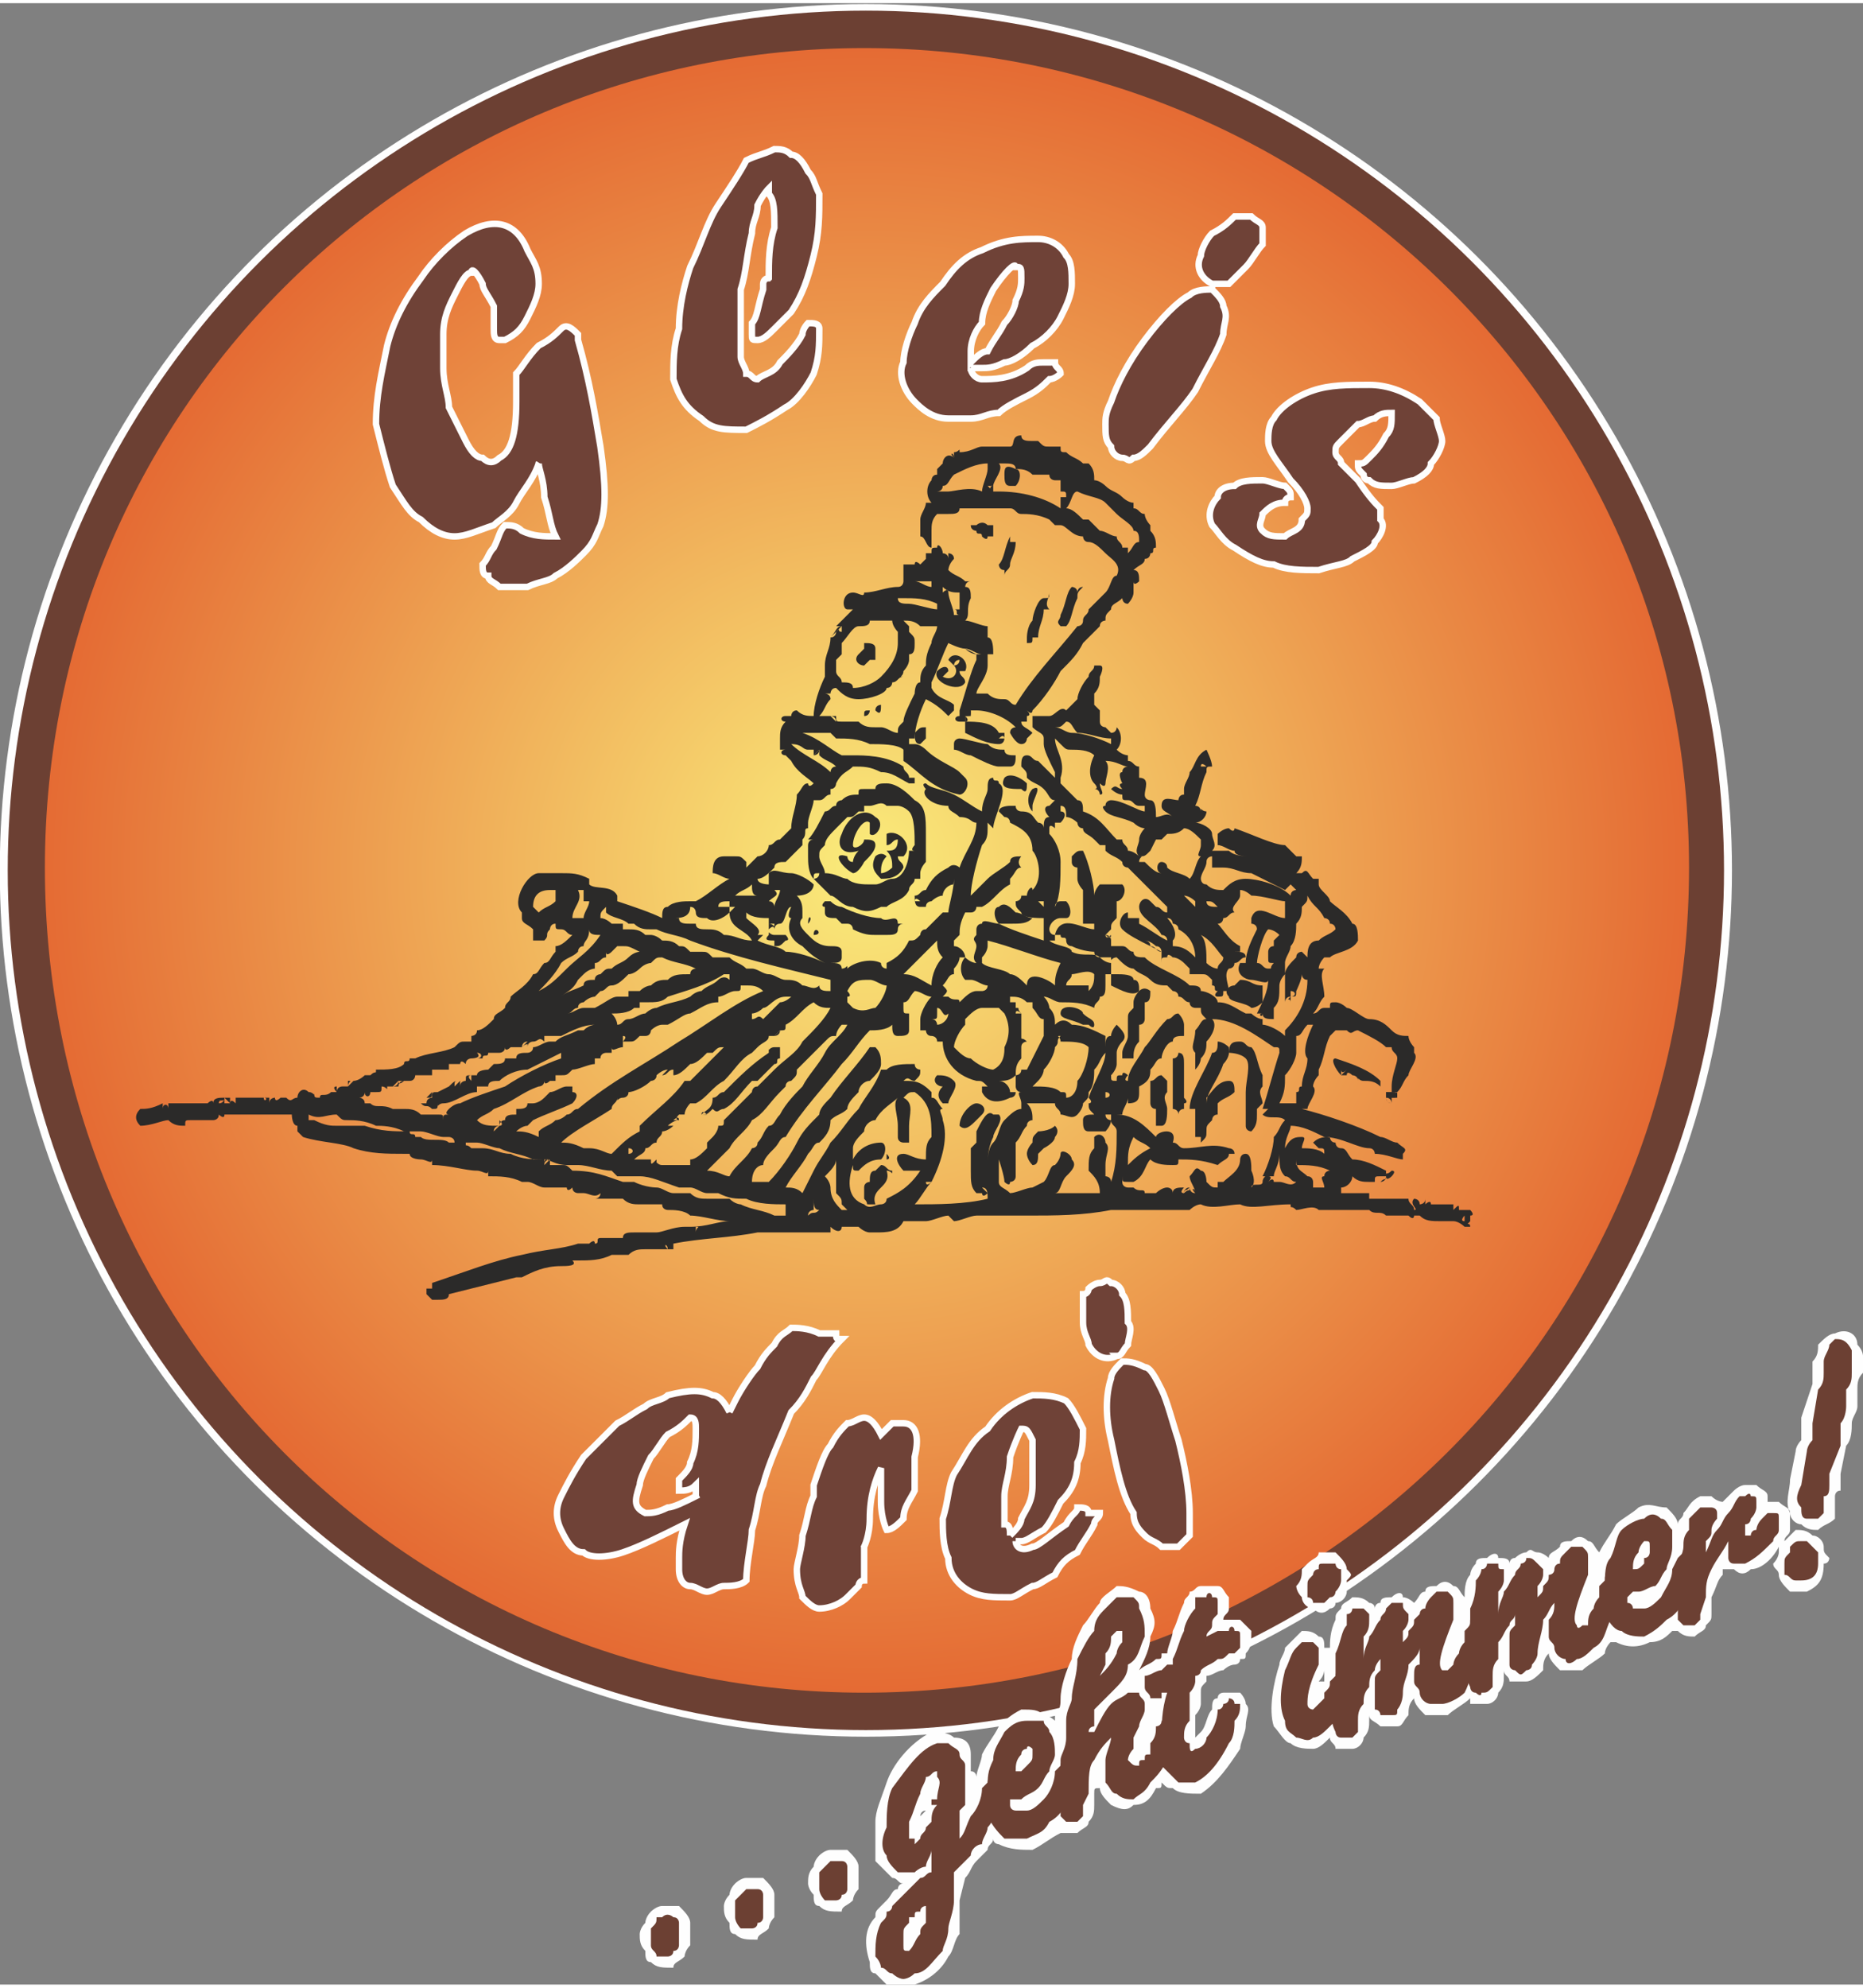 <?xml version="1.0" encoding="UTF-8"?>
<!DOCTYPE svg PUBLIC "-//W3C//DTD SVG 1.1//EN" "http://www.w3.org/Graphics/SVG/1.1/DTD/svg11.dtd">
<!-- Creator: CorelDRAW X8 -->
<svg xmlns="http://www.w3.org/2000/svg" xml:space="preserve" width="300px" height="320px" version="1.1" style="shape-rendering:geometricPrecision; text-rendering:geometricPrecision; image-rendering:optimizeQuality; fill-rule:evenodd; clip-rule:evenodd"
viewBox="0 0 332 353"
 xmlns:xlink="http://www.w3.org/1999/xlink">
 <rect x="0" y="0" width="332" height="353" fill="#808080" stroke="none"/>
 <defs>
  <style type="text/css">
   <![CDATA[
    .str0 {stroke:#FEFEFE;stroke-width:1.146}
    .fil0 {fill:#FEFEFE}
    .fil3 {fill:#2B2A29}
    .fil1 {fill:#6C4033}
    .fil5 {fill:#6C4033;fill-rule:nonzero}
    .fil4 {fill:#6F4237;fill-rule:nonzero}
    .fil2 {fill:url(#id0)}
   ]]>
  </style>
  <radialGradient id="id0" gradientUnits="userSpaceOnUse" gradientTransform="matrix(1.018 -0 -2.25953E-16 1.018 -3 -3)" cx="154.305" cy="154.497" r="146.916" fx="154.305" fy="154.497">
   <stop offset="0" style="stop-opacity:1; stop-color:#FAEC7B"/>
   <stop offset="1" style="stop-opacity:1; stop-color:#E46832"/>
  </radialGradient>
 </defs>
 <g id="Layer_x0020_1">
  <circle class="fil0" transform="matrix(1.73079E-14 0.654 -0.654 1.73294E-14 154.305 154.496)" r="236"/>
  <circle class="fil1" transform="matrix(1.71612E-14 0.649 -0.648 1.71826E-14 154.305 154.496)" r="236"/>
  <path class="fil2" d="M301 154c0,82 -66,147 -147,147 -81,0 -146,-65 -146,-147 0,-81 65,-146 146,-146 81,0 147,65 147,146z"/>
  <g id="_1797649890160">
   <path class="fil3" d="M171 119c0,1 1,1 1,2 -1,2 -6,0 -5,-2 1,-1 2,-1 2,0 0,0 -1,1 -1,1 2,1 3,-1 2,-2 0,0 1,0 1,-1 -1,0 -1,1 -1,1 -1,-1 -1,-1 -1,-1 1,-2 4,0 3,2 0,0 0,0 -1,0z"/>
   <path class="fil3" d="M155 126c0,0 0,1 -1,1 0,-1 0,-1 1,-1z"/>
   <path class="fil3" d="M155 148c0,-1 0,-1 0,-2 -1,-1 -3,2 -3,4 0,1 2,0 2,-1 1,0 2,0 2,1 0,1 -1,2 -2,3 0,0 -1,2 -2,2 -2,-1 -4,-4 -1,-3 0,0 0,1 1,1 0,0 0,-1 1,-2 -3,1 -4,-1 -3,-3 1,-3 4,-5 6,-3 2,1 0,4 -1,3z"/>
   <path class="fil3" d="M160 152c0,1 1,1 1,2 -1,2 -3,2 -4,2 -1,-1 -2,-2 -1,-4 0,0 1,-1 2,0 -1,1 -1,2 -1,3 1,0 2,-1 2,-1 0,-1 0,-2 -1,-3 1,0 2,0 2,-2 -1,0 -1,1 -2,1 0,0 0,-1 0,-2 2,-1 5,2 3,4 0,0 0,0 -1,0z"/>
   <path class="fil3" d="M229 178c1,0 0,0 0,0 0,0 0,0 0,0z"/>
   <path class="fil3" d="M215 174c0,0 0,0 0,0 0,0 0,0 0,0 0,0 0,0 0,0z"/>
   <path class="fil3" d="M144 164c0,0 0,0 0,0 0,-2 1,-1 0,0z"/>
   <path class="fil3" d="M200 190c0,0 0,0 0,0 0,0 0,0 0,0 0,0 0,0 0,0 0,0 0,0 0,0z"/>
   <path class="fil3" d="M188 193c0,0 0,0 0,0 0,0 0,0 0,0 0,0 0,0 0,0z"/>
   <path class="fil3" d="M187 193c0,0 0,0 0,0 0,0 0,0 0,0 0,0 0,0 0,0z"/>
   <path class="fil3" d="M168 196c-1,-1 -1,-2 0,-3 -1,0 -2,-1 -1,-2 1,0 2,0 3,1 1,1 -1,3 -1,4 -1,0 -1,0 -1,0z"/>
   <path class="fil3" d="M139 183c0,1 -1,1 -1,1 0,0 0,0 1,-1z"/>
   <path class="fil3" d="M158 205c1,1 0,1 0,1 0,0 0,0 0,-1z"/>
   <path class="fil3" d="M159 209c0,0 0,0 0,0 0,0 0,0 0,0z"/>
   <path class="fil3" d="M148 209c0,0 0,0 0,0 0,0 0,0 0,0 0,-1 0,-1 0,0z"/>
   <path class="fil3" d="M85 229c0,0 0,0 0,0 0,0 -1,0 0,0 0,0 0,0 0,0 0,0 0,0 0,0zm1 -1c0,0 0,0 0,0 0,0 0,0 0,0zm8 -1c0,-1 0,-1 0,-1 0,0 0,0 0,1zm10 -5c0,0 0,0 0,0 0,0 0,0 0,0zm-68 -23c0,0 0,0 0,0 0,0 0,-1 0,-1 0,0 0,0 0,1zm83 23c0,0 0,0 0,-1 0,0 0,1 0,1 0,-1 -1,-1 0,0zm-79 -26c0,0 0,0 0,0 0,0 0,0 0,0zm25 7c0,0 0,0 0,0 0,-1 0,-1 0,0zm19 5c1,0 1,0 1,0 0,0 -1,0 -1,0zm9 2c0,0 0,0 0,0 0,0 0,0 0,0zm31 9c0,-1 1,-1 0,-1 0,0 0,0 0,1zm-72 -22c0,0 0,0 0,0 0,0 0,0 0,0 0,0 0,0 0,0 0,0 0,0 0,0zm47 14c0,0 0,0 0,-1 0,1 0,1 0,1zm-44 -14c0,0 0,0 0,0 0,0 0,0 0,0 0,0 0,0 0,0 0,0 0,0 0,0zm9 1c-1,0 -1,0 -1,0 0,0 0,0 1,0zm-9 -3c0,0 0,0 0,0 0,0 0,0 0,0 0,0 0,0 0,0zm22 3c0,0 1,0 1,0 0,0 -1,0 -1,0zm-16 -5c-1,1 0,0 0,0 0,0 0,0 0,0 0,0 0,0 0,0zm4 1c0,0 0,0 0,0 0,0 0,0 0,0 0,0 0,0 0,0zm46 14c0,0 0,-1 0,-1 0,0 0,0 0,0 0,0 0,0 0,0 0,0 0,0 0,0 0,1 0,1 0,1zm-22 -8c0,0 0,0 0,0 0,0 1,0 0,-1 0,1 0,1 0,1zm-21 -6c0,-1 0,-1 0,-1 0,0 0,0 0,1zm65 19c-2,0 -3,0 -5,-1 0,0 -1,0 -2,0 -1,0 -2,-1 -3,-1 -1,0 -1,0 -2,0 -3,-1 -5,-2 -7,-2 0,0 0,0 0,0 0,0 0,0 0,0 -1,0 -3,0 -4,0 0,0 0,0 -1,-1 0,0 1,0 0,0 0,1 0,0 0,0 0,0 0,0 0,0 0,0 0,0 0,0 -2,0 -4,-1 -6,-1 0,0 0,0 0,0 -1,0 -2,0 -2,0 -2,0 -3,-1 -4,-1 0,0 0,0 0,0 -1,0 -1,0 -2,0 -2,-1 -4,-1 -6,-2 -1,0 -3,-1 -4,-1 0,0 0,0 -1,0 0,0 -1,0 -1,0 0,0 -1,0 -2,0 0,-1 -1,-1 -1,-1 0,0 0,0 0,0 0,0 -1,0 -1,0 0,0 0,0 0,0 -1,0 -3,-1 -4,-1 0,0 -1,0 -1,0 -1,0 -2,0 -2,0 0,0 1,0 0,0 0,0 0,0 0,0 -2,-1 -4,-1 -5,-1 -2,-1 -4,-1 -5,-1 -1,0 -1,0 -2,-1 -2,0 -3,1 -5,0 0,1 0,1 0,1 0,0 0,0 1,0 0,0 0,0 0,0 0,0 0,0 0,0 2,1 3,1 4,1 1,0 2,0 3,0 1,0 2,0 2,0 3,1 5,1 8,1 0,1 1,0 1,1 0,0 0,0 1,0 1,1 4,0 5,1 0,0 0,0 0,0 1,0 2,0 3,0 0,0 0,0 0,0 0,1 0,0 1,1 0,0 -1,0 0,0 0,0 1,0 1,0 1,0 1,0 1,0 2,0 3,1 5,1 0,0 0,0 0,0 0,0 0,0 0,0 2,1 4,1 6,1 0,1 0,0 0,1 0,-1 0,-1 1,-1 -1,1 -1,1 -1,1 0,-1 1,-1 1,-1 0,1 0,1 0,1 0,0 0,0 0,0 0,0 0,0 0,0 0,0 0,0 0,0 0,0 0,0 1,0 0,0 1,0 1,0 0,0 0,0 0,0 1,0 1,0 2,1 4,0 6,1 9,2 1,0 1,0 2,0 2,1 4,1 4,1 1,0 2,1 3,1 1,0 2,0 3,0 1,1 2,1 3,1 1,0 2,0 2,0 1,0 1,0 2,0 1,1 2,1 2,1 2,1 4,1 6,2 1,0 1,0 2,0 0,0 0,-1 0,-1 0,0 0,0 0,-1 -2,0 -5,0 -7,-1 0,0 0,0 0,0 0,0 0,0 0,0zm11 3c0,0 0,-1 0,-1 0,0 0,0 0,1zm-25 -9c0,0 0,0 0,0 0,0 0,1 0,1 0,-1 0,0 0,-1 0,0 0,0 0,0zm-7 -2c1,0 1,-1 0,-1 0,1 0,1 0,1zm33 8c0,1 0,1 0,2 0,0 -1,0 -1,1 1,-1 1,0 2,-1 -1,0 -1,-1 -1,-2 0,0 0,0 0,0zm-63 -26c0,0 0,0 0,0 0,0 0,0 0,0zm68 27c0,-1 0,-1 -1,-2 0,-2 0,-4 0,-6 0,1 -1,2 -2,3 1,1 1,2 1,2 0,2 1,3 2,4 0,0 0,0 1,0 0,0 -1,-1 -1,-1zm15 -4c0,1 1,0 1,0 -1,0 -1,0 -1,0zm-78 -27c0,0 0,0 0,0 0,0 0,0 0,0zm1 -1c0,0 0,0 0,0 0,0 0,0 0,0zm7 2c-1,-1 0,-1 0,-1 0,0 -1,0 0,1zm16 1c0,0 1,-1 0,-1 0,0 0,1 0,1zm-31 13c0,0 0,0 0,0 0,0 0,0 0,0 0,0 0,0 0,0 0,0 0,0 0,0 0,0 -1,0 0,0zm-10 -5c0,0 0,0 0,0 0,0 0,-1 0,0zm11 -4c0,0 0,0 0,0 0,0 0,0 0,0 0,0 0,0 0,0 0,0 0,0 0,0 0,0 0,0 0,0zm16 -5c0,0 0,0 0,1 -1,-1 -1,0 -2,0 0,0 1,0 0,0 0,0 0,0 0,0 0,0 -1,0 -1,1 0,0 0,0 0,0 0,0 0,-1 0,-1 0,1 0,0 -1,1 1,0 1,0 1,0 0,0 0,0 -1,0 0,0 0,0 1,-1 -1,0 -1,1 -1,1 0,0 0,0 0,0 0,0 0,0 0,0 0,0 -1,0 -1,0 0,0 0,0 0,0 0,0 -1,0 -1,0 0,0 0,0 0,0 0,0 0,0 0,0 0,0 -1,1 -1,0 0,1 -1,1 -1,1 0,0 0,0 -1,0 0,0 1,0 0,0 0,0 0,0 0,0 0,0 0,0 0,0 0,0 0,0 0,0 -1,0 0,0 -1,0 0,0 0,0 0,0 0,0 0,0 0,0 0,0 0,0 0,0 0,1 -1,0 -1,1 0,0 0,0 0,0 0,0 0,-1 0,-1 0,1 0,1 0,1 0,0 0,0 -1,0 1,0 1,-1 0,-1 1,1 -1,1 -1,1 0,0 0,0 0,0 0,0 0,0 0,0 0,0 0,0 0,0 0,0 -1,0 -1,1 0,-1 0,0 0,-1 0,0 0,0 0,1 -1,-1 -1,0 -1,0 0,-1 0,0 0,-1 0,1 0,1 0,1 0,0 0,-1 0,-1 0,0 0,0 0,1 0,0 0,0 0,0 0,0 0,0 0,0 0,0 0,0 -1,0 0,0 1,0 1,0 -1,0 -1,0 -1,0 0,0 0,0 0,0 0,0 0,0 0,0 0,0 0,0 -1,0 0,0 1,0 0,0 0,0 0,1 0,1 0,-1 0,-1 0,-1 0,1 0,1 0,1 -1,0 -1,0 0,0 -1,0 -1,0 -1,0 0,0 0,-1 0,-1 0,0 0,0 0,0 0,0 0,0 0,1 0,0 0,0 0,0 0,0 0,0 0,0 0,0 0,0 0,0 0,0 0,0 0,0 0,0 -1,0 -1,0 0,0 1,0 0,0 0,0 0,0 0,0 0,0 0,0 0,0 0,0 0,0 0,0 -1,0 0,0 -1,0 0,0 0,0 0,0 0,0 0,0 0,0 0,0 0,1 0,1 0,-1 0,-1 0,-1 0,0 0,0 0,1 0,0 -1,0 -1,0 0,0 0,0 0,0 0,0 0,0 -1,0 1,0 1,0 1,0 0,0 -1,0 -1,0 0,0 1,0 0,0 0,0 0,0 0,0 0,0 0,0 0,0 0,0 0,0 0,0 0,0 0,0 0,0 0,0 -1,0 -1,0 0,0 0,0 0,0 0,0 1,0 0,0 0,0 0,0 0,0 0,0 0,0 0,0 0,0 0,1 0,1 0,-1 0,-1 0,-1 0,0 -1,0 0,0 0,0 0,1 -1,1 0,0 0,0 0,-1 0,0 0,1 0,0 0,1 0,1 0,1 0,0 0,0 0,0 0,0 0,0 0,0 0,0 0,0 0,0 0,0 0,0 0,0 0,0 0,0 0,0 -1,0 0,0 -1,0 0,0 0,0 0,0 1,0 0,0 0,0 0,0 -1,1 -1,0 0,0 1,0 1,0 -1,0 -1,1 -1,1 0,0 0,-1 0,-1 0,0 0,0 0,0 0,1 0,0 0,1 0,0 0,0 0,0 0,0 0,0 -1,0 0,0 1,-1 1,-1 0,1 -1,1 -1,1 0,0 0,0 0,0 0,0 0,0 0,0 0,0 0,0 0,0 0,0 0,0 0,0 0,0 0,0 0,0 0,0 0,0 0,0 0,0 0,0 0,0 0,0 0,0 0,0 -1,0 0,0 -1,0 0,0 1,0 1,0 -1,0 -1,0 -1,0 0,0 0,0 0,0 0,0 0,0 0,0 0,1 0,0 -1,0 0,0 0,1 0,1 0,-1 0,0 0,0 0,0 0,-1 0,-1 0,1 0,1 -1,1 0,0 0,0 0,0 0,0 0,0 0,0 0,0 0,0 0,0 0,0 0,0 0,0 0,0 0,0 0,0 0,0 0,0 0,0 0,0 0,0 0,0 0,0 0,0 0,0 0,0 0,0 0,0 0,0 0,0 0,0 0,0 -1,0 -1,0 1,0 0,0 1,0 0,0 0,0 0,0 -1,0 -1,0 -1,0 0,0 0,0 0,0 0,1 -1,1 -1,0 0,1 -1,1 -1,1 0,0 0,0 0,0 0,0 -1,0 -1,0 1,0 1,0 1,0 0,0 1,0 1,1 -1,0 -1,0 -1,0 0,0 2,0 1,0 0,0 1,0 1,0 1,1 2,0 4,1 0,0 1,0 2,0 1,0 2,0 3,1 0,-1 0,0 0,0 0,0 0,0 0,0 0,0 0,0 0,0 0,0 0,0 0,0 1,0 1,0 1,0 0,0 0,0 0,0 1,0 1,0 2,0 0,0 0,0 0,0 0,0 1,0 0,0 0,0 0,0 0,0 1,0 1,0 1,1 0,-1 0,-1 1,-1 0,0 -1,0 0,-1 0,0 1,-1 2,-1 2,-1 5,-2 8,-3 0,0 1,0 1,0 0,0 0,0 -1,0 3,-2 7,-4 10,-5 0,0 0,-1 0,-1 -2,1 -4,2 -6,3 -2,0 -4,1 -5,2 -1,0 -2,0 -2,1 0,0 0,0 -1,0 0,0 -1,0 -1,0 0,0 0,1 0,1 -2,0 -4,2 -6,2 -1,0 0,0 0,0 -1,0 -1,1 -1,0 0,1 0,1 -1,1 0,0 0,0 0,0 0,-1 0,0 0,0 -1,-1 -1,0 -2,-1 0,0 0,0 1,0 0,0 -1,0 -1,0 0,0 0,0 0,0 1,0 1,0 1,0 0,0 0,0 0,0 0,0 0,0 0,0 0,0 0,0 0,0 0,0 0,0 0,0 0,0 0,0 0,0 0,0 0,0 0,0 0,0 0,0 0,0 0,0 0,0 0,0 0,0 0,0 0,0 0,0 0,0 0,0 0,0 0,0 0,0 0,-1 1,-1 1,-1 0,0 0,0 0,-1 0,0 0,0 0,0 0,0 0,1 0,1 0,0 0,0 0,0 0,-1 0,-1 0,-1 0,0 0,0 0,1 0,-1 0,-1 0,-1 0,0 0,1 0,1 0,-1 0,-1 1,-1 0,0 -1,0 -1,0 0,0 0,0 0,0 0,0 0,0 1,0 0,0 -1,0 0,0 0,0 2,-1 2,-1 1,-1 1,-1 2,-1 -1,0 -1,0 -1,1 1,-1 1,-1 1,-1 0,0 0,0 0,0 0,0 0,0 0,1 0,0 0,0 0,0 0,-1 0,-1 0,-1 0,0 0,0 0,1 0,-1 1,-1 1,-1 0,0 0,0 0,0 0,0 0,0 0,0 0,0 0,-1 1,-1 0,0 -1,0 -1,1 0,-1 0,-1 1,-1 0,0 0,1 0,1 -1,-1 0,-1 0,-1 0,0 0,0 0,0 0,0 0,0 1,0 0,-1 2,-1 2,-1 1,-1 1,-1 1,-1 1,0 2,0 2,-1 1,0 2,0 2,0 0,-1 1,-1 2,-1 0,0 0,0 0,0 0,0 1,0 1,-1 1,0 2,-1 3,-1 0,0 0,0 0,0 0,0 1,0 1,0 0,0 0,0 0,0 0,0 0,0 0,0 1,-1 2,-1 4,-2 0,0 1,0 1,0 1,-1 2,-1 2,-1 -2,0 -4,1 -6,2 0,0 0,0 -1,0 0,0 1,0 0,0 0,0 0,0 0,0 0,0 0,0 0,0 0,0 0,0 0,0 0,0 -1,0 -1,0 0,0 0,0 0,0 0,0 0,0 0,0 0,0 0,0 0,0 0,0 0,0 0,0 0,0 0,0 -1,0 0,0 0,0 0,0 0,0 0,0 0,0zm10 -2c0,0 0,0 0,0 0,0 0,0 0,0 0,0 0,0 0,0zm-3 -1c0,0 0,-1 0,-1 0,0 0,1 0,1zm62 21c0,-3 0,-6 -3,-8 -1,0 -1,0 -2,1 2,1 1,3 1,5 0,1 0,2 0,3 -1,0 -1,0 -1,0 0,0 -1,0 -1,-1 0,0 0,-1 0,-2 0,-2 -1,-4 0,-5 -1,1 -3,2 -4,4 -1,0 -2,1 -2,2 -1,1 -2,2 -2,3 0,0 0,1 0,2 1,-2 3,-3 5,-3 1,0 1,2 0,3 -2,0 -3,1 -4,2 0,0 0,0 0,0 0,0 0,0 0,0 0,0 0,0 0,0 -1,0 -1,0 -1,-1 -1,3 -1,6 2,7 1,1 2,0 3,0 0,0 1,0 1,-1 2,-1 4,-2 6,-5 -1,0 -2,0 -3,0 -1,-1 -2,-3 0,-3 1,0 2,1 4,1 0,-2 0,-3 1,-4zm-69 -27c0,0 0,0 0,0 0,0 1,-1 0,0 0,0 0,0 0,0zm19 17c-1,1 -3,2 -4,2 0,1 -1,1 -1,1 0,0 0,0 0,0 -1,0 -1,1 -1,0 0,0 0,0 0,0 0,1 -1,1 -1,2 -3,2 -7,4 -9,6 1,0 2,0 4,1 0,0 1,0 1,0 2,0 3,1 4,1 2,-2 3,-3 5,-4 0,0 0,-1 0,0 0,-1 0,-1 0,-1 3,-3 6,-5 8,-8 1,0 1,0 1,0 2,-2 4,-4 6,-6 1,-1 2,-1 2,-2 0,1 -1,1 -2,2 -1,0 -1,0 -2,1 0,0 -1,0 -1,0 -1,1 -2,2 -3,2 -1,1 -2,2 -3,2 0,0 0,-1 0,-1 -1,0 -1,1 -2,1 0,0 0,0 0,0 1,-1 1,-1 1,-1 -1,0 -2,1 -2,1 0,0 0,0 0,0 0,1 -1,1 -1,1 0,0 0,0 0,0zm43 0c0,0 0,0 1,0 -1,0 -1,0 -1,0zm-25 -8c0,0 0,0 1,0 -1,0 -1,0 -1,0 0,0 0,0 0,0zm91 26c0,0 0,0 0,0 0,0 0,0 0,0 0,0 0,0 0,0zm-23 -8c-1,2 -1,3 -1,5 1,-1 2,-2 4,-3 0,0 0,0 0,0 -1,-1 -2,-1 -3,-2zm24 8c0,0 0,-1 0,-1 0,1 0,1 0,1zm-19 -6c0,0 0,0 1,0 -1,0 -1,0 -1,0zm44 12c0,0 0,0 0,0 0,0 0,0 0,0 0,0 0,0 0,0zm9 1c0,0 0,0 0,0 0,0 1,0 0,0zm1 0c0,0 0,0 0,0 0,0 1,0 0,0 0,0 0,0 0,0zm-64 -19c0,1 1,1 1,1 0,0 0,-1 0,-1 0,0 -1,0 -1,0zm51 15c0,0 0,0 0,0 0,0 0,0 0,0 0,0 0,0 0,0zm13 4c0,-1 0,-1 0,-1 0,0 -1,1 0,1zm-24 -9c-2,-1 -4,-1 -6,-1 0,0 0,0 0,-1 0,2 1,2 2,3 0,0 0,0 0,0 0,0 0,0 0,0 0,0 0,0 0,0 0,0 0,0 0,0 1,0 1,1 1,1 0,0 0,0 0,1 1,0 1,0 2,0 0,-1 -1,-2 0,-2 0,-1 1,-1 1,-1zm-9 2c0,0 0,0 0,0 1,0 2,1 3,0 -1,0 -1,-1 -2,-1 -1,-1 -1,-2 -1,-4 0,2 -1,3 -1,4 -1,0 0,0 0,0 0,0 0,0 0,0 0,0 0,0 0,0 0,0 0,0 0,0 0,0 0,0 -1,0 1,0 0,1 0,1 1,-1 1,0 1,0 -1,0 -1,0 0,0 0,0 0,0 1,0 0,0 -1,0 0,0 0,0 0,1 0,0zm-78 -28c0,0 -1,1 -1,2 -1,0 -1,0 -2,1 -1,1 -3,3 -5,5 0,1 0,1 -1,2 0,0 -1,0 -1,1 0,0 -1,1 -1,1 -2,2 -3,4 -5,5 0,0 0,0 0,0 -1,2 -3,3 -4,5 -1,1 -3,3 -4,4 2,0 3,1 4,1 1,-2 3,-3 4,-5 0,0 1,0 1,-1 1,-1 1,-2 2,-3 1,0 1,-1 2,-2 1,-2 3,-4 4,-5 1,-2 3,-4 4,-6 1,-2 3,-3 4,-5 0,0 0,0 -1,0zm47 12c0,1 0,1 0,1 0,0 0,0 0,0 1,0 1,-1 0,-1zm-57 -17c-2,0 -3,2 -4,2 -1,1 -2,1 -2,1 0,1 0,1 0,1 1,0 1,-1 2,0 1,-1 2,-2 3,-3 1,0 2,-1 2,-1 0,0 -1,0 -1,0zm-19 21c0,0 0,0 0,1 0,0 0,-1 0,-1 -1,1 0,1 0,1 0,-1 -1,0 -1,0 0,0 0,0 0,0 0,0 1,0 1,0 -1,0 -2,1 -2,1 1,0 1,0 1,0 0,0 -1,1 -2,1 0,0 0,0 0,0 0,1 -1,1 -1,2 0,0 0,0 0,-1 0,1 0,1 0,1 -1,0 -1,1 -2,1 0,1 -1,1 -2,2 1,0 2,0 3,0 0,1 0,1 1,0 0,1 0,0 0,1 0,-1 0,0 1,0 0,0 0,0 0,0 0,0 0,0 1,0 0,0 0,0 0,0 0,0 0,0 0,0 1,0 3,0 4,0 0,0 0,0 0,-1 1,0 2,-1 3,-2 0,-1 0,-1 0,-1 1,-1 1,-1 1,-1 0,0 1,-1 1,-2 1,0 1,0 1,-1 2,-2 3,-3 5,-5 0,0 0,-1 1,-1 0,0 1,-1 1,-1 1,-1 1,-1 2,-2 2,-2 4,-3 5,-5 2,-2 4,-4 5,-6 0,0 0,0 0,0 -1,0 -2,0 -3,-1 -2,1 -3,3 -5,4l0 0 0 0c0,0 0,1 -1,1l0 0 0 0c0,0 0,0 0,0 0,1 0,0 0,0 0,0 -1,1 -1,1 0,0 0,0 0,0 0,0 0,0 -1,0 0,1 -1,1 -2,2 0,0 -1,1 -1,1 -2,1 -3,3 -5,5 -2,1 -3,3 -5,4 0,0 0,0 -1,0 0,0 -1,1 -1,2 0,0 0,0 0,0 0,0 -1,0 -1,0 0,0 0,0 0,0l-1 -1 1 1zm7 -20c-2,0 -3,1 -5,2 -1,0 -2,1 -4,2 0,0 0,0 0,0 0,0 0,0 0,0 0,0 -1,0 -1,0 0,0 0,0 0,0 -1,0 -2,1 -2,1 0,0 0,1 -1,1 0,0 -1,0 -1,0 -1,1 -1,1 -2,1 0,0 1,0 0,0 0,0 -1,0 -1,0 0,0 0,0 0,0 0,0 0,1 0,0 0,1 0,1 0,1 -1,0 -2,1 -2,0 0,1 0,1 0,1 -1,0 -1,0 -1,0 1,0 0,0 0,0 0,0 0,0 0,0 0,0 -1,0 -1,1 0,-1 0,-1 0,-1 0,1 0,1 0,1 -1,0 -1,0 -1,0 0,0 0,0 0,1 -1,0 -3,1 -4,1 -1,1 -1,1 -2,1 0,0 -1,0 -1,0 0,0 0,0 0,0 0,0 0,1 0,0 0,1 0,1 0,1 -1,0 -1,0 -1,0 0,0 -1,1 -1,0 0,1 -1,1 -1,1 0,0 0,0 0,0 -3,1 -5,3 -8,4 -1,1 -2,1 -3,2 1,1 2,1 4,1 0,0 -1,0 -1,1 1,-1 1,-1 1,-1 0,0 0,0 0,0 0,0 0,-1 1,-1 0,-1 1,-1 2,-1 0,0 0,0 0,0 0,0 0,0 0,-1 1,0 2,0 2,-1 1,0 1,0 1,0 0,0 1,0 2,-1 0,0 1,-1 1,-1 1,0 2,-1 3,-1 1,0 1,0 1,0 0,0 0,0 0,0 0,0 0,1 0,1 1,0 1,1 0,2 -2,1 -5,2 -7,3 0,0 -1,1 -1,1 0,0 0,0 0,0 0,0 0,0 0,-1 0,1 0,1 0,1 -1,0 -2,1 -2,1 1,0 2,0 4,1 0,0 0,0 0,-1 0,0 0,0 0,0 1,-1 2,-1 3,-2 0,0 1,0 2,-1 1,0 1,-1 2,-1 0,0 0,0 0,0 6,-5 12,-8 18,-12 5,-3 10,-7 15,-9 -1,-1 -2,-1 -3,-1 0,0 0,0 -1,0 0,1 0,1 -1,1 -1,0 -2,1 -3,1 0,0 0,0 0,0 0,1 0,0 0,1zm-26 -13c0,0 0,1 0,1 0,0 0,0 0,-1 0,0 0,0 0,0zm10 16c1,0 2,-1 3,-1 -1,0 0,0 0,0 0,0 1,-1 2,-1 2,-1 4,-1 6,-2 1,-1 2,-1 2,-1 1,-1 2,-1 3,-2 0,0 0,0 0,0 0,0 1,-1 2,0 0,0 0,-1 0,-1 0,0 -1,0 -1,0 -3,2 -7,3 -10,4 -1,1 -2,1 -4,1 0,0 0,0 0,0 0,0 0,0 -1,0 0,0 0,1 0,1 -1,0 -1,0 -1,0 -1,1 -3,1 -4,1 1,1 1,2 1,2 1,0 1,-1 2,-1zm-4 -11c0,0 0,0 0,0 0,0 0,0 0,0 0,0 0,0 0,0 -1,0 -1,1 -2,1 0,0 0,1 0,1 0,0 -1,0 -2,1 0,0 -1,1 -1,1 0,0 0,0 0,0 -1,2 -2,2 -3,3 1,-1 2,-1 4,-2 0,-1 1,-1 2,-1 0,-1 1,-1 1,-1 1,-1 1,-1 2,-1 1,-1 2,-1 3,-2 1,-1 2,-1 2,-1 -2,-1 -2,-1 -3,-1 -1,0 -1,0 -1,0 0,0 -1,1 -1,1 0,0 0,0 0,0 0,0 -1,1 -1,0 0,1 0,1 0,1zm-2 9c2,-1 3,-2 4,-2 0,0 1,0 1,0 0,0 0,0 0,0 1,0 1,0 1,0 0,0 0,-1 0,-1 1,0 1,0 2,0 1,-1 2,-1 2,-1 0,0 0,0 0,0 0,0 0,0 0,0 1,-1 2,-1 3,-1 1,-1 2,-1 4,-1 0,-1 1,-1 1,-1 -2,-1 -4,-1 -6,-2 -1,0 -1,0 -2,1 0,0 -1,0 -2,1 0,0 -1,1 -2,1 -1,1 -2,2 -3,2 0,0 0,0 0,0 -1,0 -1,1 -2,1 0,0 0,0 0,0 0,0 -1,1 -1,1 0,0 -1,0 -2,1 0,0 -1,0 -1,1 -1,0 -1,1 -2,1 1,0 2,-1 3,-1 0,0 1,0 1,0 0,0 1,0 1,0zm-2 -11c-1,0 -1,1 -1,1 -1,1 -2,1 -3,2 -1,2 -3,4 -4,5 2,-1 3,-2 5,-4 2,-2 4,-3 6,-6 -1,0 -2,0 -2,-1 0,2 -1,2 -1,3zm-2 -7c0,0 0,0 0,0 0,0 0,0 0,0zm65 19c0,0 0,0 0,0 0,1 0,1 -1,1 1,0 1,1 1,1 1,0 2,-1 2,-2 -1,1 -1,-1 -2,-1 0,0 0,1 0,1zm-60 -17c1,0 2,1 2,1 1,0 1,0 2,0 0,0 0,1 0,1 1,0 1,0 1,0 1,0 2,0 3,1 0,0 0,0 1,0 0,0 1,0 2,1 0,0 0,0 0,0 1,0 2,0 3,1 1,0 1,0 2,1 1,0 1,0 2,0 1,0 1,0 2,1 1,0 2,0 3,0 1,1 2,1 3,2 0,0 1,0 1,0 1,0 2,1 3,1 1,0 2,1 3,1 1,0 2,0 3,1 1,0 2,1 3,0 0,1 1,1 2,1 0,0 0,-1 0,-2 -8,-2 -17,-4 -25,-7 -2,-1 -4,-1 -6,-2 0,0 -1,0 -1,0 -1,0 -2,0 -3,-1 0,0 -1,0 -1,0 -1,-1 -3,-1 -4,-2 0,0 0,-1 0,-1 -1,1 -1,1 -1,2zm-9 -5c0,0 0,0 0,0 -2,0 -3,1 -3,3 0,0 1,1 1,1 1,-1 2,-1 3,-2 0,-1 0,-2 0,-2 0,0 0,0 -1,0zm91 27c0,-1 -1,-1 0,-1 -1,1 0,1 -1,2 0,0 0,0 0,0 0,1 -1,3 -2,4 0,1 -1,2 -1,2 -1,1 -1,1 -1,1 2,0 4,0 5,1 1,0 1,0 1,1 1,0 2,-1 2,-3 1,-1 2,-4 2,-6 -1,-1 -3,-1 -5,-1zm8 2c0,0 0,0 0,0 0,0 0,0 0,0 0,0 0,0 0,0 0,1 0,0 0,0 -1,1 -1,2 -2,3 0,1 0,3 -1,4 0,0 0,0 0,0 0,1 0,1 -1,2 0,1 -1,2 -1,2 -1,1 -2,0 -3,0 0,-1 -1,-1 -1,-2 0,0 -1,0 -1,0 -2,0 -3,0 -4,0 1,1 1,2 1,3 0,0 -1,0 -1,1 -1,1 -1,2 -2,3 0,1 0,2 0,2 0,1 0,2 0,2 0,1 0,2 0,2 0,1 -1,1 -1,1 0,1 -1,0 -1,0 0,-1 -1,-4 -1,-4 0,1 0,3 0,4 0,1 1,1 2,2 1,0 3,-1 4,-1 0,0 2,-1 2,-1 1,-1 1,-3 2,-3 1,-1 1,-2 1,-2 0,-1 2,0 2,1 1,1 0,2 -1,3 -1,1 -1,3 -2,3 0,0 0,0 1,0 0,0 1,0 1,0 1,0 2,0 3,0 1,0 2,0 3,0 0,-2 -1,-3 -2,-4 0,-2 0,-3 1,-4 0,0 0,-1 0,-1 0,0 0,-1 0,-1 1,-1 2,0 2,1 1,1 0,2 0,4 0,0 0,0 0,1 0,0 0,0 0,1 0,0 1,0 1,1 1,-3 1,-6 1,-9 0,-1 -1,-1 -1,-2 0,1 -1,2 -1,2 -1,0 -2,0 -3,0 -1,0 -1,-1 -1,-2 0,-1 1,-1 2,-1 -1,-1 -1,-1 -1,-2 0,0 0,0 0,0 0,0 1,0 0,-1 0,0 0,1 0,0 0,0 0,0 0,0 1,-3 3,-6 3,-8 0,0 0,0 0,-1 0,1 0,1 0,1zm-46 -10c0,0 0,1 0,1 0,0 1,1 1,1 2,1 3,0 4,0 1,-1 2,-3 2,-4 -1,0 -2,-1 -3,-1 -2,0 -3,0 -4,2 0,0 1,1 0,1 0,0 0,1 0,1 0,-1 0,-1 0,-1zm-49 -14c1,0 1,0 2,0 0,-1 1,-2 1,-3 0,0 -1,0 -1,0 0,-1 0,-1 0,-2 0,0 0,0 -1,0 1,2 -1,3 -1,5zm70 19c-1,1 -2,3 -2,4 1,1 2,2 3,2 1,1 3,2 4,2 2,-1 2,-3 2,-4 1,-2 1,-4 0,-6 0,0 -1,-1 -1,-1 -1,0 -2,0 -3,0 -1,0 -2,1 -3,2 0,0 0,0 0,0 0,0 0,1 0,1 0,0 0,0 0,0zm-51 -19c0,1 1,1 2,1 0,0 0,0 1,0 0,1 1,1 2,1 1,0 2,0 3,1 2,0 3,1 5,1 0,0 0,0 1,0 -1,0 -1,0 -1,0 -1,-2 -4,-2 -4,-5 -1,1 -3,2 -4,1 -1,0 -2,0 -2,-1 0,0 0,-1 -1,-1 0,2 -2,2 -3,2 0,0 1,0 1,0zm16 1c1,0 1,1 1,0 -1,0 0,0 0,0 0,0 0,0 0,0 -1,0 0,0 -1,0zm44 27c0,0 1,0 1,-1 0,0 0,0 1,0 1,-2 2,-4 3,-6 0,0 0,0 0,0 0,-1 0,-2 0,-3 -1,0 -1,-1 -2,-2 0,0 0,-1 0,-1 -1,0 -1,0 -1,0 -1,-1 -2,-1 -3,-1 0,0 -1,0 -1,0 0,0 1,0 1,0 0,0 -1,0 -1,0 1,0 1,0 1,0 0,0 0,0 0,1 0,-1 0,-1 0,-1 0,1 0,1 0,1 0,0 0,0 0,0 0,0 0,0 1,0 0,0 0,0 -1,0 1,0 1,0 1,0 0,0 0,0 0,0 0,0 0,0 0,1 0,-1 0,0 0,0 0,0 1,0 0,0 1,0 0,0 1,1 0,0 -1,-1 -1,0 1,0 1,0 1,0 0,1 0,1 0,1 0,0 0,1 0,2 0,0 0,0 0,0 0,0 0,0 0,0 0,0 0,0 0,0 0,1 0,1 0,1 0,1 0,0 1,1 0,0 -1,0 -1,1 0,1 0,1 0,2 -1,1 -1,2 -1,3 -1,1 -2,1 -3,1 1,0 2,1 2,2 0,0 1,0 1,0 0,1 -1,1 -1,1 -2,1 -4,1 -5,-1 0,0 0,0 0,0 0,0 0,0 0,-1 0,0 0,1 0,0 0,0 0,0 1,0 -1,-1 -1,-1 -2,-1 -4,-1 -6,-4 -6,-7 -1,0 -1,0 -1,0 0,-1 -1,-1 -1,-1 -1,0 -1,-1 -1,-1 0,0 0,0 0,0 0,0 -1,0 -1,0 0,0 0,-1 0,-2 0,0 0,1 0,0 0,0 0,0 0,0 0,0 0,0 0,0 0,-1 1,-3 2,-4 -1,0 -2,-1 -3,-1 -1,1 -1,2 -2,2 0,0 0,1 0,1 0,1 0,1 1,1 -1,0 -1,0 -1,0 1,0 1,0 1,0 0,0 0,0 0,0 0,0 0,1 0,1 0,0 0,1 0,1 0,0 0,0 0,1 0,1 -1,1 -2,1 -1,0 -1,-1 -1,-2 -1,1 -3,1 -4,1 -2,2 -3,4 -5,6 -3,4 -7,8 -10,13 -1,0 -1,1 -2,2 -1,1 -2,2 -2,3 -1,0 -2,1 -2,3 1,0 2,0 3,0 2,-2 4,-5 5,-7 1,-2 2,-3 4,-5 0,-1 1,-2 2,-3 2,-3 5,-6 7,-9 0,0 0,0 1,0 0,0 0,0 0,0 1,1 1,2 1,3 0,1 -1,2 -2,3 -1,0 -2,1 -2,2 -1,1 -2,2 -2,3 -1,1 -2,1 -3,2 0,2 -1,3 -2,4 -1,0 -1,1 -2,2 0,0 0,0 0,0 -1,2 -3,4 -4,6 1,0 2,0 3,1 0,0 0,0 0,0 0,0 0,0 0,0 1,-2 1,-2 2,-4 0,0 0,0 0,0 0,0 0,0 0,0 1,-2 2,-3 3,-5 2,-2 3,-4 5,-6 1,-2 3,-4 4,-7 0,0 1,0 1,0 1,-1 3,-1 5,-1 0,1 1,1 1,1 0,0 0,0 0,0 0,1 0,1 -1,2 -1,0 -1,-1 -2,0 2,0 3,0 5,2 -1,-1 -1,-1 -1,-1 1,1 1,1 1,1 0,0 0,0 0,0 0,0 0,0 0,0 0,0 0,0 0,0 0,0 0,0 0,0 0,0 0,0 0,1 1,0 1,1 2,2 -1,0 0,1 0,2 1,3 0,7 -2,11 0,0 0,0 0,0 -1,1 -2,3 -3,4 4,0 9,0 13,-1 0,-1 0,-2 -1,-2 0,0 1,1 1,1 -1,1 -1,0 -1,0 0,0 -1,0 -1,0 -1,-1 -1,-2 -1,-4 0,-2 0,-3 0,-4 0,0 1,-1 1,-1 0,-1 0,-2 0,-2 1,-2 2,-4 3,-3 0,0 1,0 1,0 1,1 -1,3 -1,4 -1,2 -1,4 -1,5 0,-1 0,-3 1,-4 1,-1 1,-3 2,-4 1,-1 2,-2 3,-2 0,-1 0,-1 0,-1 0,0 0,0 0,0 0,-1 -1,-2 0,-2 -1,0 -1,-1 -1,-1 0,0 0,0 0,0 0,0 0,-1 0,-1 0,0 0,-1 0,-1zm-53 -30c0,0 2,0 2,0 0,0 0,0 0,1 0,0 1,-1 1,-1 0,0 -1,0 -1,0 0,0 0,-1 0,-1 -1,0 -2,0 -2,1zm37 8c0,0 0,0 0,0 0,0 0,-1 0,-1 0,1 0,0 0,1zm30 8c0,0 0,0 0,0 0,0 0,0 0,0 0,0 0,0 0,0zm-55 -8c0,0 0,0 0,0 2,0 5,1 7,2 0,0 0,0 0,0 -2,-1 -3,-2 -4,-3 -2,-1 -3,-3 -2,-5 -1,0 0,-2 0,-2 -1,0 -1,3 -2,3 -1,0 -1,1 -1,1 0,0 0,-1 -1,0 0,-1 0,-2 0,-2 0,0 0,0 0,0 0,0 0,0 0,0 -1,0 -3,0 -4,-1 0,0 0,1 0,1 1,1 3,2 2,3 0,0 1,0 1,0 0,0 -1,1 -1,1 2,1 4,1 5,2zm-6 -12c0,0 0,0 0,0 -1,1 -2,1 -3,2 1,0 3,0 4,0 -1,0 -1,-1 -1,-2zm27 16c2,0 3,1 5,2 0,-2 1,-4 2,-5 -1,-1 -1,-2 -1,-3 -2,2 -4,4 -6,6zm-23 -15c1,1 0,1 -1,2 0,0 0,0 0,0 1,0 1,1 1,1 0,-1 1,-2 1,-3 0,0 -1,0 -1,0zm0 -1c0,0 0,0 0,0 0,0 0,0 0,0zm31 9c0,0 0,0 0,0 0,0 0,0 0,0zm22 7c0,1 -1,1 -1,2 0,0 0,0 0,0 1,0 3,0 4,0 0,0 0,1 0,1 1,-1 1,-2 1,-3 -1,-1 -3,0 -4,0zm-15 -6c0,1 0,1 0,1 0,0 0,1 -1,2 0,0 0,1 0,1 1,1 4,1 5,2 1,0 2,1 3,2 0,-3 4,-1 5,0 0,-1 0,-2 1,-4 -4,-1 -9,-3 -13,-4zm57 15c-1,1 -1,2 -2,2 0,1 0,1 0,1 0,0 0,0 0,0 0,1 0,1 0,2 0,1 -1,3 -2,4 0,2 0,3 -1,5 1,0 2,0 3,0 0,0 0,-1 0,-1 0,0 0,-1 0,-1 1,0 0,-1 1,-1 0,-2 1,-3 1,-5 -1,-1 0,-4 1,-6 0,0 -1,0 -1,0zm14 4c0,0 0,0 0,0 0,0 0,0 0,0zm-50 -19c1,0 0,0 0,0 0,0 0,0 0,0zm1 -1c-1,1 -1,0 -1,0 0,0 1,1 1,0zm10 4c0,0 0,0 1,0 0,-1 0,0 0,0 0,0 0,0 0,0 0,0 -1,-1 -1,0zm-1 -1c0,0 0,0 1,0 0,0 0,0 0,0 -1,0 -1,0 -1,0zm-2 -3c0,0 0,0 0,0 0,0 1,0 1,0 -1,0 -1,0 -1,0zm-20 -6c1,1 1,1 1,1 0,-1 0,-1 0,-1 0,0 0,0 -1,0zm30 11c0,0 1,1 2,1 0,-1 1,-1 1,-2 -1,-1 -2,-3 -4,-4 1,1 1,3 1,5zm-6 -4c0,0 0,1 0,1 2,0 3,1 4,2 0,-2 -1,-4 -3,-5 0,-1 -1,-1 -1,-1 0,0 0,-1 -1,-1 1,1 2,3 1,4 1,0 1,0 1,0 0,0 -1,0 -1,0zm-23 -11c0,0 0,0 0,0 0,0 0,0 0,0 0,0 0,0 1,0 -1,0 -1,0 -1,0 0,0 0,0 0,0zm49 13c0,1 0,0 0,1 0,-1 0,-1 0,-1 0,0 0,0 0,0zm-9 -4c-1,1 -2,5 -2,6 1,0 1,1 2,1 1,0 0,0 1,-1 -1,0 -1,0 -1,-1 0,0 0,0 0,0 0,-1 0,-1 0,-1 0,0 0,-1 1,-1 0,-1 0,-1 0,-1 1,-1 1,-1 1,-1 -1,-1 -2,-1 -2,-1zm0 0c0,0 0,0 0,0 0,0 0,0 0,-1 0,1 0,0 0,1zm-13 -4c0,0 0,-1 0,-1 0,0 -1,-1 -2,-1 1,1 1,1 2,2zm4 0c0,0 0,0 0,0 -1,-1 -1,-1 -2,-1 0,1 1,1 2,1zm-9 -4c0,0 0,-1 0,0 0,0 0,0 0,0zm-64 -24c-1,0 -1,-1 -3,-1 2,2 5,3 7,5 0,0 0,-1 1,-1 -1,-1 -2,-1 -3,-2l0 0 0 0c1,0 0,0 0,0l0 -1 -1 1c0,-1 0,0 0,-1l0 0 0 0c0,0 -1,0 -1,0l0 0 0 0zm54 38c0,0 0,0 0,0 0,0 0,1 0,0zm9 -2c0,0 0,-1 -1,-1 0,0 0,0 0,0 0,0 -1,-1 -2,-1 0,0 1,0 1,1 -2,-1 -4,-2 -5,-3 -1,-1 0,-3 1,-3 0,0 0,1 0,1 1,0 2,0 2,0 0,1 0,1 0,1 2,1 3,2 5,3 0,-1 -1,-1 -1,-1 0,0 0,0 0,0 -1,-2 -4,-3 -4,-5 0,-1 1,-2 2,-1 0,0 1,1 1,1 1,0 1,1 2,1 0,-1 0,-1 0,-1 -2,-2 -4,-4 -7,-7 0,0 -1,0 -1,-1 -1,-1 -2,-1 -3,-2 0,0 0,0 0,-1 0,0 -1,0 -1,0 0,0 -1,-1 -1,-1 -1,-1 -2,-1 -2,-2 -1,0 -1,-1 -1,-1 0,0 -1,-1 -2,-1 0,-1 0,-2 -1,-2 0,0 0,0 0,1 1,0 1,1 0,2 0,0 -1,0 -1,0 0,0 0,0 0,0 0,0 0,0 0,0 0,0 0,0 0,1 0,0 -1,-1 -1,0 1,0 0,0 1,0 0,0 -1,0 -1,0 0,0 0,0 1,0 -1,0 -1,0 -1,0 0,0 0,0 0,0 0,0 0,0 0,1 1,1 2,3 2,5 0,3 0,6 -1,8 0,0 0,-1 1,-1 0,0 1,0 1,0 1,1 1,3 0,3 0,0 0,0 0,0 0,0 0,0 0,0 0,0 0,0 0,0 0,0 0,0 0,0 -1,0 0,0 -1,0 -1,0 -2,1 -2,2 0,0 0,1 1,1 0,1 0,1 0,1 -1,0 -1,0 -1,0 1,1 4,1 4,2 2,1 4,0 5,1 1,1 2,1 2,1 0,1 0,1 0,1 0,0 0,0 0,0 0,1 0,1 0,1 0,0 0,0 -1,0 0,1 0,2 0,2 0,0 0,0 0,0 0,0 0,0 0,0 0,1 0,2 -1,2 0,1 -1,1 -1,2 0,0 0,0 0,0 -2,-1 -4,-1 -6,-1 -1,0 -2,-1 -3,-1 1,1 1,2 1,2 1,1 1,2 1,3 1,-1 2,-1 3,0 2,0 4,1 6,2 0,0 0,1 0,1 0,0 0,1 0,1 0,-1 0,-2 1,-2 0,-1 1,-2 1,-2 1,1 2,2 1,3 0,0 -1,1 -1,2 0,0 0,0 0,1 0,0 0,1 0,1 0,1 -1,2 -1,2 0,1 0,1 1,1 0,-1 0,-1 1,-1 0,0 0,0 0,0 0,0 0,0 0,0 0,-1 1,0 1,0 0,0 -1,1 0,1 0,-2 2,-4 3,-6 1,-1 2,-3 4,-5 1,0 1,-1 2,-1 1,1 1,2 1,2 0,1 0,1 0,2 -1,0 -2,0 -2,1 -1,0 -2,2 -2,3 -1,0 -1,1 -2,2 0,1 0,2 -2,3 0,0 0,0 0,1 0,1 0,2 -2,2 0,-1 0,-1 0,-1 0,1 -1,2 -1,3 0,0 0,0 -1,0 3,0 5,2 7,4 0,-1 4,-2 3,1 1,0 1,1 2,1 3,0 5,-1 8,0 0,0 1,0 1,1 0,0 -1,0 -1,0 0,1 -1,1 -2,2 -3,-1 -5,-1 -7,-1 0,1 0,1 -1,1 0,0 0,0 0,0 0,0 0,0 0,0 -1,0 -3,0 -4,-1 -1,1 -1,3 -3,4 0,0 0,0 0,0 -1,0 -1,0 -1,0 -1,0 -1,0 -1,-1 0,1 0,1 0,1 0,1 1,1 1,1 1,0 1,0 1,0 1,1 2,0 2,1 0,0 1,0 1,0 0,0 0,0 0,0 0,0 0,0 0,0 0,0 0,0 1,0 0,0 1,-1 2,-1 0,0 1,0 1,1 0,-1 1,-1 2,-1 0,0 -1,1 0,1 0,-1 0,0 1,-1 -1,0 -1,1 -1,1 1,-1 1,0 1,-1 0,0 0,1 1,1 -1,-1 0,-1 0,0 0,-1 -1,-2 -1,-3 1,-1 1,-2 2,-1 1,0 1,2 1,2 1,1 1,1 2,1 0,0 0,0 0,-1 1,0 1,0 1,0 0,0 0,0 0,0 1,-1 3,-2 3,-4 0,0 0,-1 1,-1 1,0 1,2 1,3 0,0 1,2 0,3 0,-1 2,0 2,-1 0,0 0,0 0,0 0,0 0,0 0,0l0 0 0 0c0,-1 1,-1 0,-1l0 0 0 0c1,-2 2,-5 2,-7 1,-1 1,-2 2,-3 -1,-1 -3,0 -4,-1 0,0 1,-1 1,-1 0,0 0,0 -1,0 1,-3 2,-7 3,-10 0,-1 0,-1 -1,-1 0,0 0,0 0,0 -3,-2 -7,-5 -11,-5 1,1 0,3 -1,4 0,1 0,2 -1,3 0,0 0,0 0,0 0,0 0,1 -1,2 0,0 0,-1 0,-2 0,0 0,0 0,-1 -1,-1 0,-2 0,-4 1,-1 1,-2 2,-2 -1,-1 -1,-1 -1,-2 0,0 0,0 -1,0 0,0 -1,0 -1,-1 -1,0 -1,-1 -2,-1 0,-1 -1,-1 -1,-1 0,0 -1,-1 -1,-1 -1,0 -2,0 -3,-1 -1,-1 -2,-1 -3,-2 -1,0 -2,-1 -3,-2 -1,0 -1,1 -1,0 0,0 0,1 0,0 0,0 0,0 0,0 0,0 0,0 0,0 0,0 0,0 -1,0 1,0 1,0 1,0 0,0 -2,0 -1,0 0,0 0,0 -1,0 0,0 -1,0 -1,-1 0,0 -2,0 -4,-1 -1,0 -1,-1 -1,-1 0,-1 -1,0 -1,-1 0,0 -1,0 -1,0 1,-4 5,-1 7,-1 0,0 0,-1 0,-1 -1,0 -1,0 0,0 -1,0 -1,0 -2,0 0,0 0,0 1,0 -1,0 -1,0 -1,0 0,-2 0,-4 0,-6 0,0 -1,-1 -1,-2 0,0 0,-1 0,-2 0,0 -1,0 -1,-1 0,0 0,-1 0,-1 1,-1 1,-1 2,-1 1,2 2,6 2,8 0,0 0,-1 1,-2 0,0 2,0 3,0 0,0 0,0 1,0 1,1 0,3 -1,3 0,1 0,2 0,3 0,0 0,0 0,0 -1,1 -1,1 -1,2 0,0 -1,1 -1,1 0,0 1,0 1,1 0,0 0,1 0,1 0,0 0,0 0,0 1,0 1,0 2,0 1,0 1,1 2,1 0,1 1,1 2,1 2,2 6,3 8,5 1,0 2,0 2,1 1,0 3,1 3,2 2,0 3,1 5,2 0,0 1,0 1,0 0,0 1,1 2,1 0,0 0,0 0,1 0,0 0,-1 0,0 1,0 3,1 4,2 0,-1 0,-1 0,-1 0,0 0,0 0,0 2,-2 4,-5 4,-9 -1,0 -1,-1 -1,-1 0,1 -1,3 -1,3 0,1 0,1 -1,1 1,0 1,-1 0,-1 0,0 0,1 0,2 0,-1 -1,0 0,-1 -1,0 -1,1 -1,1 0,0 0,-1 0,-1 0,-1 0,-2 0,-3 0,0 0,-1 0,-1 0,-1 1,-2 2,-3 0,0 0,0 0,0 0,-1 1,-1 1,-1 1,1 1,1 1,1 0,-1 0,-3 2,-3 1,-1 2,-1 3,-2 0,0 0,-1 -1,-1 0,-1 -1,-1 -1,-1 -1,-2 -2,-2 -3,-4 0,0 0,0 0,0 0,0 0,0 0,0 0,1 0,1 -1,2 0,1 0,2 -1,3 0,1 0,3 -1,4 0,1 -1,2 -1,3 0,1 0,2 0,2 -1,1 -1,2 -1,2 0,2 0,3 -1,4 0,0 0,1 0,2 -1,0 -2,0 -2,-1 0,1 -1,0 0,0 0,0 0,0 0,0 0,0 -1,0 -1,0 1,0 0,0 0,0 1,-2 2,-4 2,-6 0,1 -2,0 -3,0 -1,0 -3,-1 -2,-3 0,0 1,0 1,0 0,-2 1,-4 2,-6 0,-1 -1,-1 -1,-1 0,-1 0,-1 0,-1 1,-3 4,0 6,0 0,-1 0,-2 0,-3 -1,0 -4,-1 -6,-1 0,0 -1,-1 -2,-1 0,1 0,1 0,1 0,1 -2,2 -1,3 -1,0 -1,1 -2,1 0,0 0,1 -1,1 0,0 0,0 0,0 1,1 2,3 4,4 0,0 0,0 0,1 0,0 0,0 -1,0 1,0 1,0 0,0 1,0 2,0 2,1 -1,0 -1,1 -2,1 0,1 -1,1 -1,1 -1,1 0,3 0,4 0,0 -1,0 -1,0 0,1 0,1 -1,1 0,0 -1,0 0,-1 -1,0 0,-1 -1,-1 0,0 0,0 0,0 0,0 0,0 0,0 0,0 0,-1 0,-1 0,0 0,0 0,0 0,0 -1,0 -1,0 0,0 1,0 1,0 -1,-1 -1,-1 -2,-1 0,0 0,0 0,0 0,0 0,0 0,0 0,0 0,0 0,1 0,-1 0,-1 0,-1 -1,0 -1,0 -2,0 0,-1 0,-1 0,-1 0,0 0,0 0,0 0,0 -1,-1 -1,-1 0,0 -1,-1 -2,-1 0,0 0,0 0,0 0,0 -1,0 0,0 0,0 -1,0 -1,0 0,0 0,0 -1,0 0,0 1,0 1,0 -1,0 -1,0 -1,1 0,0 0,-1 0,-1 0,0 0,0 0,0 0,0 0,0 0,-1 0,0 0,0 0,0 0,0 0,0 0,0l0 0 0 0zm-39 -33c1,0 1,0 1,0 0,0 0,0 -1,0zm37 10c0,0 0,0 0,0 0,0 0,0 0,0 0,0 0,0 0,0 0,0 0,0 0,0 0,0 0,0 0,0zm6 1c-1,1 -2,1 -3,1 0,0 -1,1 -1,1 0,0 -1,0 -1,0 0,0 -1,2 -1,2 -1,1 -1,1 -2,1 1,0 0,0 0,1 0,0 1,0 1,0 1,1 2,2 3,2 -1,0 -1,-2 0,-2 0,0 1,0 1,1 1,1 3,1 4,2 1,-1 1,-3 2,-4 -1,0 0,-1 0,-2 0,0 0,0 0,0 0,0 0,0 0,0 0,0 0,0 0,-1 0,1 0,1 0,1 0,-1 0,-1 0,-1 0,0 0,0 0,0 0,0 0,0 0,0 0,0 0,0 0,0 -1,-1 -2,-2 -3,-2 0,0 0,0 0,0zm4 1c0,0 0,0 0,0 0,0 0,0 0,0zm-70 -21c0,0 1,0 1,0 0,0 0,0 -1,0zm3 0c0,0 1,1 1,1 0,-1 -1,-1 -1,-1zm13 4c0,0 1,0 0,0 0,0 0,0 0,0zm27 2c0,0 0,0 0,0 0,0 0,0 0,0zm15 4c0,0 0,0 0,0 0,0 0,0 0,0zm-7 3c0,0 0,0 -1,0 1,0 0,-1 0,-1 -1,-1 -1,-3 0,-5 -1,-1 -3,-1 -4,-1 -1,0 -1,0 -2,-1 0,0 0,0 -1,-1 0,2 2,4 1,7 0,0 0,-1 0,0 0,0 1,0 0,0 0,0 0,0 0,0 0,0 0,1 0,1 0,0 0,0 0,0 0,0 0,0 0,0 0,0 0,0 0,0 1,1 2,2 3,3 1,0 1,1 1,2 3,1 4,3 6,5 0,0 1,0 1,0 0,1 1,1 1,2 1,0 2,1 2,1 -1,-1 0,-2 0,-3 0,0 0,0 0,0 0,-1 1,-2 1,-2 0,0 -1,0 -2,-1 0,0 0,0 0,0 -2,-1 -4,-1 -5,-2 0,0 -1,-1 0,-1 0,-1 1,-1 1,-1 2,0 5,2 6,2 0,0 0,-1 0,-1 0,0 0,0 -1,0 -1,0 -1,-1 -2,-1 -1,0 -1,0 -1,-1 -1,0 -2,-1 -2,-1 1,-1 1,0 2,0 -1,-1 0,-1 0,-1 0,0 -1,-2 0,-2 0,-1 1,-1 1,-1 0,0 0,0 0,0 -1,0 -2,-1 -4,-1 1,1 0,3 0,4 0,0 0,0 0,0 0,0 0,0 0,0 0,0 0,1 -1,0 0,1 1,2 0,2 0,0 0,-1 -1,-1 1,0 1,0 1,0zm-7 -2c0,0 0,0 0,0 0,0 0,0 0,0 0,0 0,0 0,0zm25 -2c0,0 1,0 1,0 0,0 -1,-1 -1,0zm-24 -8c-1,1 -1,1 -2,1 0,0 0,0 0,1 0,0 0,-1 0,-1 1,0 2,1 3,1 2,0 5,1 7,2 0,0 0,0 0,-1 -2,0 -4,-1 -6,-1 -1,-1 -1,-2 -2,-2 0,0 0,0 0,0zm-5 -8c0,1 0,0 0,0 0,0 0,0 0,0zm-25 -9c0,0 0,0 -1,0 1,0 1,0 1,0zm-7 0c-1,0 -2,2 -3,3 0,1 0,2 0,2 -1,1 -1,1 -1,1 0,1 0,1 0,1 0,0 0,1 0,1 0,1 1,1 1,2 1,0 2,0 2,1 2,0 4,-1 5,-2 2,-2 3,-4 3,-6 0,0 0,-1 0,-1 0,0 0,-1 0,-1 0,0 -1,-1 -1,-2 -1,0 -1,0 -2,0 -1,0 -1,0 -1,0 -1,0 -1,0 -1,0 0,1 -1,1 -2,1zm8 9c-1,0 -1,1 -2,1 0,0 0,0 0,0 0,0 0,1 -1,1 0,1 -3,2 -5,2 -2,0 -3,-1 -4,-2 -1,0 -1,1 -1,1 -1,0 -1,0 -1,0 0,0 1,0 1,1 -1,1 -1,2 -2,3 1,0 2,0 3,0 0,1 0,1 1,1 1,0 2,0 3,0 1,1 2,1 3,1 0,0 1,0 0,0 1,0 1,0 1,0 0,0 0,0 0,0 1,0 2,1 3,1 0,-1 0,-1 1,-2 0,0 0,0 0,0 0,-1 1,-3 2,-5 0,0 0,-2 1,-2 0,-1 0,-2 1,-3 0,-1 0,-2 1,-4 0,-1 1,-2 1,-3 -1,0 -2,0 -3,0 -1,-1 -2,-1 -3,-1 0,0 1,1 1,1 0,0 0,1 0,1 0,0 0,0 0,0 1,1 1,1 1,2 0,1 0,2 -1,2 0,0 0,0 0,1 0,0 0,0 0,0 0,1 -1,2 -1,2 0,1 -1,1 0,1zm0 -14c-1,0 0,0 -1,0 0,0 0,0 0,0 0,1 1,1 2,1 0,0 -1,0 0,0 0,0 0,0 0,0 1,0 4,1 5,1 0,0 0,-1 0,-1 -2,-1 -4,-1 -6,-1zm7 -1c0,0 1,-1 1,0 0,1 1,3 1,4 0,0 0,0 1,0 0,0 -1,0 -1,0 1,0 1,0 1,0 -1,0 0,-1 -1,-1 0,0 1,0 1,0 0,0 0,-2 0,-3 -1,0 -2,0 -3,-1 0,0 0,0 0,0 0,0 0,0 0,1zm-5 -2c0,0 0,0 0,0 1,0 2,1 3,1 0,-1 0,-1 0,-1 -1,0 -2,0 -3,0zm34 3c0,0 0,0 0,0 0,0 1,0 1,0 -1,0 -1,0 -1,0 0,0 0,0 0,0zm6 -10c0,0 0,0 0,0 0,0 0,0 0,0 0,0 0,0 0,0zm-27 -10c1,1 0,0 1,0 -1,0 -1,0 -1,0zm13 2c0,0 0,0 1,0 0,-1 0,-1 -1,-1 0,0 0,0 0,1zm-20 -1c1,0 4,-1 6,0 0,-1 1,-3 1,-4 0,0 0,0 0,-1 0,0 0,0 0,0 -2,0 -4,1 -6,2 -1,1 -1,2 -2,2 0,1 -1,1 -1,1 1,0 2,0 2,0zm24 5c0,0 1,0 1,0 0,0 1,1 1,1 0,0 1,1 1,1 1,0 2,1 3,1 0,1 1,1 1,2 0,0 0,0 0,0 0,0 0,0 1,0 0,0 0,0 0,1 1,-1 1,-2 2,-2 0,-1 0,-2 -1,-2 0,-1 -2,-2 -3,-3 -1,-1 -1,-1 -2,-2 -1,-1 -3,-1 -5,-2 -1,0 -1,2 -2,3 0,0 0,0 0,0 1,0 2,1 3,2zm7 4c0,0 -1,0 -1,0 0,0 1,0 1,0zm1 -7c0,0 0,0 0,0 0,0 0,0 0,0 0,0 0,0 0,0zm-24 -3c0,0 0,1 0,1 1,0 1,0 2,0 -1,0 -1,0 -1,0 4,0 8,1 11,3 0,-1 0,-2 0,-2 0,-1 0,-2 0,-3 0,0 0,0 -1,0 0,0 -1,0 -1,-1 -1,0 -2,0 -3,0 -1,-1 -2,-1 -3,-1 0,-1 -1,-1 -2,-1 0,0 -1,0 -1,0 1,1 -1,3 -1,4zm-3 -7c1,0 1,0 1,0 0,0 0,0 0,0 0,0 0,0 0,0 0,0 0,0 -1,0zm15 4c0,0 0,0 0,0 0,-1 0,0 0,0zm-6 -5c0,0 0,0 0,0 0,0 0,0 1,0 -1,0 0,0 0,0 -1,0 -1,0 -1,0zm-123 116c0,0 0,0 0,-1 0,1 0,0 0,0 0,0 0,1 0,1zm-14 1c0,0 0,0 0,0 0,0 0,0 0,0 0,0 0,0 0,0 0,0 0,0 0,0 0,0 0,0 0,0zm-7 1c0,0 0,0 0,0 0,0 -1,0 0,0zm74 23c0,0 0,0 0,0 0,0 0,0 0,0zm-4 1c0,0 0,0 0,0 0,0 0,0 0,0zm-4 1c0,0 1,0 1,0 0,0 -1,0 -1,0zm142 -13c0,0 0,1 0,0 0,0 0,0 0,0 0,0 0,0 0,0zm-61 -45c0,0 0,0 0,0 0,0 0,0 0,0 0,0 0,0 0,0 0,0 0,0 0,0zm-23 -3c1,0 0,0 1,0 -1,-1 -1,0 -1,0zm33 -74c1,0 1,0 1,0 0,0 -1,0 -1,0zm-47 25c1,-1 2,-2 3,-3 0,0 0,0 -1,0 -1,0 -1,-3 1,-3 1,0 2,1 2,0 2,0 4,-1 6,-1 1,0 1,-1 1,-1 0,0 0,0 0,-1 0,0 0,0 0,0 0,0 0,-1 0,-2 1,0 1,0 2,0 0,-1 1,0 1,0 0,0 1,-1 1,-1 0,0 0,-1 0,-1 0,0 1,0 1,0 0,-1 0,-1 1,-1 0,-1 1,0 1,1 0,0 1,0 1,1 0,-1 0,-1 0,-1 0,0 1,0 1,1 -1,1 -1,2 -1,2 1,1 2,1 3,2 0,0 0,0 1,0 -1,0 -1,1 -1,1 1,0 1,1 1,2 -1,2 0,3 -1,4 1,0 3,1 4,1 0,1 0,1 0,2 1,0 1,2 1,3 0,0 -1,0 -1,0 0,0 0,1 0,1 0,0 0,0 0,0 0,0 0,0 0,0 0,0 0,1 0,1 0,2 -2,4 -2,5 1,0 2,0 2,0 1,1 2,1 3,1 1,0 1,1 2,1 3,-5 7,-9 11,-14 0,0 0,0 0,0 0,0 1,0 1,-1 0,0 0,0 0,0 0,0 0,0 0,0 0,0 0,0 0,0 0,-1 1,-1 1,-2 1,-1 1,-1 2,-2 0,0 1,-1 1,-1 0,0 0,0 0,0 1,-1 1,-3 2,-3 1,-2 -1,-3 -2,-4 -1,-1 -2,-2 -3,-2 -1,0 -1,-1 -1,-1 -2,0 -3,-2 -4,-2 -1,0 -1,0 -1,0 0,0 -1,-1 -1,-1 -2,-1 -4,-1 -5,-1 -1,0 -1,-1 -2,-1 -1,0 -1,0 -2,0 -2,0 -3,0 -5,0 -1,0 -1,0 -2,0 0,1 -1,1 -2,1 -1,0 -2,0 -2,0 -1,1 -1,2 -1,3 0,1 0,1 0,2 0,0 0,1 0,1 0,0 0,0 0,0 -1,0 -1,-2 -2,-2 0,0 0,0 0,0 0,0 0,0 0,0 0,-1 0,-2 0,-3 0,-1 1,-2 1,-3 0,0 0,0 1,0 -1,-1 -1,-3 0,-4 0,0 0,0 0,0 0,0 0,0 0,0 0,0 0,-1 1,-1 0,0 0,-1 0,-1 0,0 1,-1 1,-1 0,0 0,0 0,0 0,-1 1,-2 2,-1 -1,-1 0,-1 0,0 0,-1 0,-1 0,-1 0,0 0,0 1,0 0,0 -1,0 -1,0 1,0 1,-1 1,0 0,0 0,0 0,0 2,0 3,-1 4,-1 0,0 0,0 0,0 1,0 2,0 3,0 1,0 1,0 2,0 1,0 0,-2 2,-2 0,0 0,0 0,0 0,1 1,1 2,1 0,0 1,0 1,0 1,1 1,1 2,1 0,0 0,0 0,0 1,0 1,0 2,0 0,1 0,1 1,1 1,1 2,1 3,2 0,0 1,0 1,0 1,1 1,2 1,3 1,0 2,1 2,1 0,0 0,0 0,0 1,1 2,1 3,2 0,0 0,0 0,0 0,0 1,1 2,1 0,0 0,0 -1,0 1,0 1,0 1,0 0,1 0,1 0,1 1,0 1,1 2,1 0,1 1,2 1,2 0,0 0,0 0,1 0,0 0,-1 0,0 1,1 1,2 1,3 -1,0 0,1 -1,1 0,0 0,1 -1,1 1,0 0,0 0,0 0,1 -1,1 -2,2 1,0 1,1 1,2 -1,0 -1,0 -1,0 0,0 0,0 0,0 0,0 1,0 1,0 0,0 -1,1 -1,0 0,1 0,1 0,2 0,0 0,0 0,0 0,1 -1,2 -1,2 -1,0 -1,-1 -1,-1 0,0 0,0 0,0 0,0 0,0 0,0 -1,1 -2,1 -2,2 -1,1 -1,1 -1,2 0,0 -1,0 -1,1 -1,1 -2,2 -3,3 -1,2 -2,3 -4,5 0,0 0,0 0,0 0,0 0,0 0,0 -1,2 -3,5 -5,7 0,0 0,0 0,0 0,0 0,0 0,0 0,0 0,0 0,0 0,0 0,0 0,0 0,0 0,0 0,0 0,0 0,1 -1,0 1,1 0,1 0,1 0,0 0,0 0,0 0,0 0,0 0,0 0,0 0,0 0,0 0,0 0,1 0,1 0,0 -1,0 -1,0 0,0 0,0 0,0 0,1 1,1 2,2 0,0 0,0 -1,0 1,0 1,0 1,0 -1,1 -1,1 -1,1 0,0 0,1 -1,1 -1,0 -2,-2 -2,-2 0,-1 1,-1 1,-1 -2,-2 -5,-3 -7,-3 0,0 0,0 0,0 0,0 0,0 -1,0 0,0 0,1 0,1l0 -1 0 1c-1,0 -1,0 0,0 -1,0 -1,0 -1,0 0,0 0,0 0,0l0 0 0 0c0,0 0,0 0,0 0,0 0,0 0,1 0,-1 0,-1 0,0l0 0 0 0c0,0 0,0 0,0 0,0 -1,0 -1,0 -1,0 -1,-1 0,-1 0,0 0,0 0,0 0,0 0,-1 0,-1 1,-3 2,-7 3,-9 0,0 0,0 0,0l0 -1 0 0c0,0 1,0 1,0 -1,0 -2,-1 -3,-1l0 0 0 0c-1,0 -3,-1 -3,-1 -1,2 -2,5 -3,7 0,0 0,0 0,0 0,0 0,1 0,1 0,0 0,0 0,0 0,0 0,0 0,0 1,2 3,2 4,3 0,0 0,1 0,1 0,0 -1,1 -1,1 -1,-1 -2,-2 -4,-3 -1,2 -2,5 -2,7 -1,0 -1,0 -1,0 0,0 0,1 0,1 0,0 1,0 1,0 1,0 2,1 2,1 2,2 5,3 6,4 1,1 1,1 1,1 0,0 0,0 0,0 1,1 0,3 -1,3 -5,-1 -7,-4 -10,-6 0,-1 0,-1 0,-2 -1,-1 -4,-1 -6,-1 -2,-1 -4,-1 -6,-1 0,0 -1,-1 -1,-1 -2,0 -3,0 -5,0 3,1 5,3 7,4 1,0 1,0 2,0 2,0 6,0 9,2 0,1 1,1 1,2 1,0 0,0 0,0 1,0 1,0 1,0 0,1 0,1 0,1 -1,0 -1,0 -1,0 -2,-1 -3,-2 -5,-2 -2,-1 -3,-1 -5,-1 -1,1 -2,1 -3,3 0,0 0,1 -1,1 0,0 0,0 0,1 0,0 0,0 0,0 0,0 0,0 0,0 0,0 0,0 0,0 -1,0 -1,1 -2,1 0,0 0,0 0,0 0,0 -1,0 -1,0 0,1 -1,3 -1,4 0,1 0,1 0,1 -1,0 0,1 -1,2 0,0 0,1 0,1 0,0 0,0 0,0 0,0 0,0 0,0 0,0 -1,0 0,0 -1,1 -2,2 -3,3 -1,0 -2,0 -2,1 -1,1 -2,2 -3,2 0,1 2,1 2,1 0,0 0,0 0,0 0,0 0,-1 0,-1 0,0 0,-1 0,-1 1,-1 2,0 4,0 1,0 3,1 4,2 0,1 -1,2 -3,2 0,0 0,0 0,0 0,0 0,0 0,0 1,1 1,2 1,3 0,0 0,0 0,1 -1,1 0,2 1,3 1,1 2,2 4,2 1,0 2,0 2,1 0,0 0,1 0,1 0,0 0,0 0,0 0,1 -1,1 -2,1 1,0 2,0 2,1 1,0 1,-1 1,0 1,-1 4,-2 6,-1 0,1 1,1 1,1 0,0 0,-1 0,-1 2,-1 3,-2 4,-4 1,0 1,0 2,-1 0,0 0,0 0,0 0,0 0,0 0,0 0,0 0,-1 1,-1 0,0 -1,0 0,0 0,0 0,0 0,0 0,0 0,0 0,0 1,-1 2,-2 3,-3 1,0 1,0 1,0 0,-1 1,-4 1,-6 0,0 0,1 0,1 -1,0 -2,1 -2,2 -1,0 -2,1 -2,1 0,0 -1,0 -1,1 0,0 0,0 0,0 0,0 0,0 0,0 0,0 0,0 0,0 0,0 0,0 0,0 0,0 0,0 0,0 0,0 0,0 0,0 0,0 0,0 -1,0 0,0 0,0 0,0 -1,0 -1,-1 -1,-2 1,0 1,0 1,0 0,0 0,0 -1,0 1,0 1,-1 2,-1 0,0 0,0 0,0 1,-2 2,-3 4,-4 1,-1 2,0 2,0 1,-3 3,-5 3,-8 -1,0 -1,-1 -3,-1 -1,-1 -2,-1 -2,-2 -3,0 -5,-2 -4,-3 0,0 -1,-1 0,-1 1,1 3,1 5,2 2,1 3,2 5,3 0,-2 1,-3 1,-4 0,-1 0,-2 1,-2 0,1 1,0 1,1 2,1 -1,6 -1,8 -1,-1 -1,-1 -1,-1 0,0 0,1 0,1 0,1 0,2 -1,3 -1,3 -2,7 -2,9 0,0 0,0 0,0 1,-1 2,-2 3,-3 0,0 0,0 0,0 0,0 0,0 0,0 1,-1 3,-2 4,-3 0,0 0,0 0,0 0,0 0,0 0,0 0,-1 1,-1 2,-1 0,0 -1,1 0,2 -1,0 -1,1 -2,2 0,0 0,0 0,0 0,0 0,0 0,1 -2,1 -3,3 -5,4 0,0 -1,0 -1,0 0,0 0,1 -1,1 0,0 -1,0 -1,0 -1,2 -1,3 -1,4 0,0 0,0 -1,1 0,0 0,0 0,1 1,0 2,1 2,2 0,0 -1,0 -1,0 0,1 -1,2 -1,2 0,0 0,1 0,1 -1,0 -1,1 -2,2 1,1 1,1 0,2 1,0 1,0 1,0 1,1 2,0 2,1 1,-1 2,-2 3,-2 0,0 0,0 1,0 0,0 1,0 1,-1 -1,0 -2,-1 -3,-1 -1,0 -1,0 -1,0 -1,-1 -1,-3 0,-4 0,0 1,1 2,1 -1,-1 0,-2 0,-3 0,-1 -1,-1 0,-2 0,-1 0,-1 0,-1 0,0 0,-1 1,-1 0,-1 2,0 3,0 2,1 5,2 8,3 0,-1 0,-3 0,-4 -1,0 -4,0 -4,-1 -1,-1 -1,-1 -1,-2 0,0 1,0 1,-1 0,0 0,0 1,0 0,-1 1,-2 1,-1 2,-2 1,-6 0,-7 0,-3 -2,-4 -4,-5 0,0 0,-1 -1,-1 0,0 -1,-1 -1,-1 0,-1 2,-1 2,-1 1,0 1,0 1,0 0,1 1,1 1,1 2,0 2,1 3,2 0,0 1,0 1,1 0,-1 0,-2 1,-2 -1,-1 -1,-2 0,-2 1,-1 1,-1 1,-1 0,0 0,0 0,0 -1,0 -1,-1 -2,-2 -1,-1 -2,-1 -3,-2 0,-1 0,-1 -1,-2 0,-1 0,-2 1,-2 1,0 1,1 2,1 1,1 2,2 3,3 0,0 0,0 0,0 0,0 0,-1 0,-1 0,0 -1,0 -1,0 1,0 1,0 1,0 -1,-2 -2,-4 -2,-5 0,0 0,0 0,-1 0,-1 -1,-1 -2,-2 0,0 0,-1 0,-1 0,0 0,-1 0,-1 0,0 1,0 1,0 0,0 0,0 1,0 0,0 0,0 1,0 1,0 2,-2 3,-1 1,-1 1,-1 2,-2 0,-1 1,-3 2,-4 0,-1 1,-1 1,-2 1,0 1,0 1,0 0,0 -1,0 0,0 1,0 0,2 0,2 0,1 0,2 -1,3 0,0 0,2 0,2 0,0 1,1 1,1 0,0 0,1 0,2 0,0 0,0 0,0 0,0 0,0 0,0 0,0 0,0 0,0 0,0 0,0 0,0 0,1 1,1 1,1 1,1 1,1 1,1 0,0 0,0 0,0 1,0 1,-1 1,-1 1,1 1,3 0,4 1,1 2,1 2,1 0,0 0,1 0,1 0,0 0,0 0,0 1,0 1,1 2,1 0,0 0,1 0,2 2,0 1,2 1,3 0,1 1,1 1,1 1,0 1,2 1,3 0,0 0,0 0,0 1,0 2,-1 3,0 0,0 -1,0 -1,0 0,0 1,0 1,0 -1,-1 -2,-1 -2,-2 0,-2 2,-1 3,-1 0,0 0,-1 1,-1 0,0 0,-1 0,-1 0,-1 1,-2 1,-3 1,-1 1,-3 3,-4 0,0 1,2 1,3 -1,0 -1,0 -1,1 -1,2 -1,4 -2,6 1,0 1,1 1,1 0,0 0,0 0,0 0,-1 0,0 1,0 0,1 -1,2 -2,2 1,0 3,1 3,2 0,1 1,2 0,3 0,0 0,0 0,1 0,0 -1,0 -1,1 0,1 -1,2 -1,3 0,0 0,1 1,1 0,0 0,0 0,0 1,1 2,1 3,1 1,-1 2,-2 4,-2 2,0 6,1 8,3 0,-1 1,-1 1,-1 0,0 -1,-1 -1,-1 0,0 -1,1 -1,1 -2,-1 -4,-2 -6,-3 -2,0 -3,-1 -5,-1 -1,0 -1,0 -2,0 0,-1 0,-2 0,-3 0,0 1,0 1,0 1,0 1,0 2,0 1,1 3,1 4,1 -1,0 -3,0 -3,-1 -1,0 -2,-1 -3,-1 0,-1 0,-1 0,-2 0,0 1,-1 2,-1 0,0 0,0 0,0 1,1 1,0 1,0 3,1 7,3 9,3 1,1 1,1 1,1 0,0 0,0 0,0 0,0 1,1 1,1 0,0 0,0 1,0 0,1 0,2 -1,3 0,0 1,0 1,0 0,0 0,0 0,0 1,0 0,0 0,0 1,-1 1,0 2,1 0,0 0,0 1,0 0,0 0,1 0,1 0,1 2,2 2,3 1,1 3,2 4,4 1,0 1,2 1,3 -1,2 -4,2 -5,3 0,0 -1,0 -1,0 0,0 -1,1 -1,2 0,0 0,0 1,0 -1,1 0,3 0,5 -1,1 -1,2 -2,3 1,0 1,-1 2,-1 0,0 0,0 1,0 0,0 0,0 0,0 0,0 0,0 0,0 0,-1 0,-1 1,-1 1,0 2,1 2,1 1,0 3,2 4,2 2,0 3,1 4,2 1,1 2,1 3,1 0,1 1,2 1,2 0,0 0,1 0,1 1,1 -1,3 -1,4 -1,1 -1,2 -2,3l0 0 0 0c0,0 0,0 -1,0 1,0 1,0 1,1 -1,0 -1,0 -1,0 0,0 0,0 0,0 0,0 0,0 0,0 0,0 0,0 0,0 0,0 0,0 0,0l0 0 0 0c0,0 0,0 0,0 0,0 0,0 0,1 0,0 0,-1 -1,-1 0,1 1,1 1,1 -1,0 -1,-1 -1,-1l0 0 0 -1c0,0 0,0 1,0 0,1 0,1 0,1 0,-1 0,-1 0,-1 0,0 0,0 0,0 0,0 0,0 0,0 0,0 0,0 0,0 0,0 0,0 0,0l0 0 0 0c0,0 -1,0 0,0 0,-1 0,-1 0,-1 0,0 0,0 0,0 0,-2 1,-4 1,-5 0,-1 -1,-1 -1,-2 0,0 -1,0 -1,0 -1,-1 -3,-2 -5,-3 0,0 0,0 0,0 -1,0 -1,1 -2,0 -1,0 -1,0 -2,0 0,0 -1,1 -1,1 -1,2 -1,4 -2,6 0,0 0,0 0,1 0,0 -1,1 -1,2 1,1 -1,3 -1,4 0,0 0,0 -1,0 4,1 10,3 14,5 1,0 2,1 3,1 1,1 2,1 1,2 0,1 0,1 0,1 -1,0 -3,-1 -5,-1 0,0 0,0 0,0 0,0 0,-1 -1,-1 0,0 1,0 0,0 -2,0 -5,-2 -8,-2 -2,-1 -4,-2 -6,-2 0,1 -1,2 -1,4 1,-2 2,-2 3,-2 1,0 0,1 0,2 1,0 3,0 4,1 0,-1 0,-1 -1,-1 0,0 -1,-1 -1,-1 1,-1 2,-1 3,-1 0,0 0,1 1,1 0,0 0,0 0,0 0,0 0,1 1,1 1,0 1,1 2,2 0,0 0,0 0,0 2,0 4,1 6,2 0,0 0,0 -1,0 1,0 1,0 1,0 0,0 0,0 0,1 0,-1 0,0 1,-1 0,1 0,0 0,0 1,0 0,1 0,1 0,0 -1,1 -1,0 0,1 0,1 0,1 0,0 0,0 0,-1 0,1 -1,1 -1,1 1,-1 1,0 1,-1 0,0 -1,0 -1,0 -1,0 -1,0 -1,1 0,0 0,0 -1,0 -1,0 -2,0 -3,-1 0,1 -1,2 -2,2 0,0 0,1 0,1 0,0 0,-1 0,0 1,0 1,0 1,0 0,0 0,0 0,0 1,0 2,0 4,0 0,0 0,1 0,1 0,0 1,0 1,0 0,0 1,0 1,0 0,0 0,0 0,0 0,0 1,0 1,0 0,0 0,0 0,0 1,0 1,0 2,0 0,0 1,0 1,0 0,0 0,0 0,0 0,0 0,0 0,0 0,0 0,0 1,0 0,0 0,0 0,0 0,0 0,0 0,0 0,0 0,0 0,0 0,0 0,0 0,0 0,1 1,1 1,2 0,0 0,0 0,0 1,0 -1,-1 0,-2 0,0 1,0 1,1 0,0 1,0 1,-1 0,0 0,1 0,1 0,-1 0,0 0,0 0,0 0,0 1,0 -1,0 -1,0 -1,0 0,0 1,-1 1,0 0,0 0,0 1,0 0,0 0,0 0,0 0,0 0,0 0,0 0,0 0,0 1,0 0,0 0,0 0,0 0,0 0,0 1,0 0,0 0,0 0,0 0,0 0,0 0,0 0,0 1,0 1,0 0,0 0,1 0,1 0,0 0,0 0,0 0,0 1,0 1,0 0,0 0,0 -1,0 1,-1 1,-1 1,0 0,0 0,-1 0,0 0,0 0,0 0,0 1,0 1,0 1,0 0,0 0,0 0,0 0,0 0,0 1,0 0,0 0,0 0,0 0,0 1,1 0,1 0,0 0,0 0,0 0,0 0,0 0,0l0 0 0 0c0,0 0,0 0,0 0,0 0,1 0,0 0,1 0,1 0,1 0,0 0,0 0,0l0 0 0 0c0,0 0,0 0,0 -1,1 0,0 0,1 0,0 0,0 0,0 -1,0 0,0 -1,0 0,0 -1,-1 -2,-1 0,0 0,0 0,0 0,0 0,0 0,0 0,0 -1,0 -1,0 0,0 0,0 -1,0 0,0 0,0 0,0 0,0 0,0 0,0 0,0 0,0 0,0 0,0 0,0 0,0 -2,0 -3,0 -4,-1 0,0 -1,0 -1,0 0,0 0,1 -1,0 0,0 0,0 1,0 -1,0 -1,0 -1,0 0,0 0,0 0,0 0,0 0,0 0,0 0,0 -1,0 -1,0 0,0 0,0 0,0 0,0 0,0 0,0 0,0 0,0 0,0 0,0 0,0 0,0 0,0 0,0 0,0 0,0 0,0 0,0 0,0 0,0 -1,0 0,0 0,0 0,0 0,0 0,0 0,0 0,0 0,0 0,0 0,0 0,0 0,0 0,0 0,0 0,0 0,0 -1,0 -1,0 0,0 0,0 0,0 0,0 0,0 0,0 0,0 0,0 0,0 0,0 0,0 0,0 0,0 0,0 -1,0 0,0 1,0 1,0 0,0 -1,0 -1,0 0,0 0,-1 0,0 -1,-1 -2,0 -3,-1 0,0 0,1 0,0 0,0 0,0 0,0 -2,0 -5,0 -7,0 0,0 -1,0 -1,0 0,0 -1,0 -1,0 0,0 0,0 0,0 -1,-1 -3,0 -4,0 0,0 0,0 0,-1 0,0 0,1 0,1 -1,-1 -1,0 -1,-1 -4,0 -7,1 -9,0 -2,0 -5,1 -7,0 -1,0 -2,1 -2,1 -3,0 -6,0 -9,0 -1,0 -3,0 -4,0 0,0 -1,0 -1,0 0,0 0,0 0,0 -5,1 -10,1 -15,1 0,0 1,0 0,0 0,0 -1,0 -2,0 -2,0 -4,0 -7,0 -1,0 -3,1 -4,1 0,0 -1,-1 -1,-1 -1,0 -3,1 -4,1 -1,0 -3,0 -4,0 -1,2 -3,2 -5,2 0,0 -1,0 -1,0 -1,0 -2,-1 -2,-1 -1,0 -2,0 -3,0 0,1 -1,1 -2,0 0,0 0,0 0,1 -3,0 -6,0 -8,0 -2,0 -4,0 -5,0 -5,1 -10,1 -15,2 0,0 0,0 0,0 0,0 0,0 0,0 0,0 0,0 0,1 0,-1 0,0 0,-1 0,0 0,1 0,1 -1,0 -2,0 -3,0 -1,0 -1,0 -1,0 -1,0 -1,0 -1,0 -1,0 -2,0 -3,1 -1,0 -2,0 -3,0 -2,1 -4,1 -6,1 0,0 0,0 -1,0 1,1 -1,1 -2,1 0,0 0,0 0,0 0,0 0,0 0,0 0,0 0,0 0,0 0,0 0,0 0,0 -3,0 -5,1 -7,2 0,0 -1,0 0,0 -1,0 0,0 -1,0 -4,1 -8,2 -12,3 0,0 0,0 0,0 0,1 -1,1 -2,1 0,0 0,0 0,0 0,0 0,0 -1,0 0,0 -1,-1 -1,-1 0,-1 0,-1 0,-1 1,0 1,0 1,0 0,-1 0,-1 0,-1 6,-2 11,-4 16,-5 4,-1 7,-1 10,-2 0,0 0,0 0,0 0,0 0,0 0,0 0,0 0,0 0,0 1,0 1,0 2,0 0,0 1,-1 1,0 0,0 0,-1 0,0 1,0 0,-1 1,-1 0,0 1,0 1,0 0,0 0,0 0,0 1,0 1,0 2,0 0,0 0,0 0,0 0,0 0,0 0,0 0,0 1,0 1,0 0,-1 1,-1 2,-1 0,0 0,0 0,0 0,0 1,0 2,0 0,0 0,0 0,0 0,0 0,0 0,0 1,0 1,0 1,0 0,0 0,0 0,0 0,0 1,0 1,0 1,0 3,-1 5,-1 0,0 1,0 1,0 3,0 5,-1 7,-1 -2,0 -5,-1 -7,-1 -1,-1 -3,-1 -4,-1 0,0 -1,0 -1,-1 -1,0 -1,0 -2,0 0,0 0,0 0,0 0,0 0,0 0,0 -1,0 -2,0 -2,0 -1,0 -2,0 -3,-1 0,1 0,0 0,0 0,0 0,0 0,0 -1,0 -3,0 -5,0 0,0 1,0 1,-1 -1,1 -2,0 -3,0 0,0 0,0 0,0 0,0 0,0 0,0 0,0 0,0 0,0 -1,0 0,0 0,0 -1,0 0,0 -1,0 0,0 -1,0 -1,-1 -1,1 -1,0 -1,0 0,0 0,0 -1,0 -1,0 -1,0 -2,0 0,0 0,0 -1,0 0,0 0,0 0,-1 0,0 0,1 0,1 -1,0 -2,-1 -3,-1 0,0 0,0 0,0 0,0 -1,0 -1,0 0,0 0,0 0,0 0,0 0,0 0,0 -1,-1 0,0 0,0 -2,-1 -4,-1 -6,-1 0,0 0,0 0,-1 0,1 -1,0 -2,0 0,0 0,0 0,0 0,0 0,0 0,0 -2,0 -5,-1 -8,-1 0,0 0,-1 0,-1 0,1 -1,0 -2,0 0,0 1,0 0,0 0,0 0,0 0,0 0,0 -2,0 -2,-1 0,0 0,1 0,1 0,-1 0,-1 0,-1 -1,0 0,0 -1,0 0,0 0,1 0,0 0,0 0,0 0,0 -3,0 -6,0 -9,-1 0,0 0,0 0,-1 0,1 0,1 0,1 -2,-1 -6,-1 -9,-2 0,0 -1,-1 -1,-1 0,0 0,0 0,0 0,0 0,0 0,-1 0,0 0,0 0,0 0,0 -1,0 0,0 -1,0 -1,-2 -1,-2 -2,0 -6,0 -9,0 0,0 -1,0 -1,0 0,0 0,0 0,0 -1,0 -1,0 -1,0 0,0 0,0 0,0 -1,0 -1,0 -1,0 0,0 0,0 0,0 0,1 -1,0 -1,0 0,0 0,0 0,0 0,0 0,1 0,0 0,1 -1,1 -1,1 -1,0 -1,0 -1,0 -1,0 0,0 0,0 -1,0 -1,0 -1,0 0,0 -1,0 -1,0 0,0 -1,0 -1,0 0,0 0,0 0,0 0,0 0,0 0,0 -1,0 -1,0 -1,1 -1,0 -2,0 -3,-1 -1,0 -3,1 -5,1 0,0 0,0 0,0 -1,-1 -1,-2 0,-3 1,0 2,0 4,-1 0,0 0,1 0,1 0,-1 1,-1 1,0 0,-1 0,-1 0,-1 1,0 1,0 1,0 2,0 4,0 6,0 0,0 0,0 0,0 0,0 1,-1 1,0 0,0 0,-1 0,0 0,-1 1,-1 2,-1 0,1 -1,0 -1,1 1,0 1,-1 1,-1l0 0 0 0c0,1 0,1 0,1 0,0 0,0 0,0 0,0 0,0 0,0 0,0 1,0 1,0l0 0 0 0c0,0 0,-1 1,0 0,-1 0,-1 0,-1 0,0 0,0 0,0 0,0 1,0 2,0 0,0 0,0 0,0 0,0 1,0 1,0 0,0 0,0 0,0 0,0 0,0 1,0 -1,0 -1,0 -1,0 0,0 1,0 1,0 0,0 0,0 0,0 0,0 0,0 1,0 0,0 0,0 0,0 0,0 0,0 0,0 0,0 0,1 0,0 1,0 0,1 0,0 1,0 1,0 1,0 0,0 0,0 0,0 0,0 0,1 0,0 0,0 0,0 0,0 0,0 0,0 0,0 0,0 0,0 0,0 0,1 0,0 0,0 0,0 0,0 0,0 0,0 0,0 0,1 0,-1 1,-1 1,-1 0,0 0,0 0,0 0,1 0,0 0,0 0,1 1,0 1,0 0,0 0,0 0,0 0,0 0,0 0,0 1,0 1,0 1,0 1,1 1,0 2,0 0,0 0,0 0,0 0,-1 1,-2 2,-1 0,0 0,0 0,0 1,0 1,1 1,0 0,1 0,1 1,1 0,-1 1,0 2,-1 0,0 0,0 0,0 0,0 0,0 0,0 0,0 0,0 0,0 0,0 0,0 0,0 1,-1 0,0 0,0 0,0 1,0 1,0 0,0 -1,-1 0,-1 0,0 0,1 0,1 0,0 0,0 0,0 0,-1 0,0 0,0 0,-1 1,-1 1,-1 0,0 0,0 0,0 0,0 0,0 0,0 0,0 0,0 0,0 1,0 0,0 0,0 0,0 0,0 1,0 0,0 0,-1 0,0 0,0 0,-1 0,-1 1,0 0,0 0,1 1,-1 1,-1 1,-1 0,0 0,0 0,0 0,0 0,0 0,0 1,0 2,-1 2,-1 0,0 1,0 1,0 1,-1 1,0 1,-1 0,0 0,0 0,1 0,0 0,-1 0,-1 1,0 0,0 0,0 0,0 0,0 0,0 2,0 4,0 5,-1 0,0 0,0 0,0 0,-1 1,0 1,-1 0,0 0,0 0,0 0,0 1,0 1,0 0,0 0,0 0,0 2,-1 5,-1 7,-2 0,0 0,0 0,0 1,-1 1,-1 2,-1 0,0 0,0 0,0 0,0 0,0 0,0 0,0 0,0 0,0 0,0 1,0 1,0 0,0 0,0 0,0 0,0 0,-1 0,-1 0,0 0,0 0,0 0,0 1,0 1,-1 1,0 2,-1 3,-2 0,-1 1,-1 2,-2 0,-1 1,-1 1,-2 1,-1 3,-2 4,-4 1,0 1,-1 2,-2 1,0 1,-1 2,-2 0,0 0,0 0,-1 1,0 2,-1 3,-2 -1,0 -1,-1 -2,-1 0,0 0,0 0,0 -1,0 -1,0 -1,-1 -1,0 -1,1 -1,1 -1,1 0,1 -1,2 -1,0 -1,0 -2,0 0,-1 0,-1 0,-2 0,0 0,0 0,0 -1,-1 -2,-1 -2,-2 0,0 0,0 0,0 0,0 0,0 0,0 0,0 0,-1 0,-1 -2,-2 1,-7 3,-7 1,0 3,0 4,0 2,0 3,0 5,1 0,0 0,1 0,1 1,1 4,0 5,2 0,0 0,0 0,0 0,1 0,1 0,1 3,1 6,2 8,3 0,-1 0,-2 1,-2 0,0 0,0 0,0 1,-1 3,-1 4,-1 1,0 0,0 1,0 2,-1 4,-3 6,-4 -1,0 -2,-1 -3,-1 0,-1 0,-3 2,-3 0,0 1,0 1,0 0,0 1,0 1,0 1,0 1,0 2,1 0,0 0,0 0,0 0,0 0,0 0,1 1,-1 1,-1 2,-2 1,0 2,-1 2,-2 1,0 1,-1 2,-1 1,-1 1,-1 2,-2 0,-2 1,-4 1,-6 1,-1 1,-2 2,-2 0,0 0,1 1,0 -1,-1 -3,-2 -4,-4 0,0 -1,-1 -1,-1 -1,0 -1,-1 0,-1 -1,0 -1,0 -1,0 0,0 0,0 0,0 0,0 0,0 0,0 0,0 0,0 0,0 0,0 0,0 0,0 0,-1 0,-2 0,-2 0,-1 0,-2 1,-3 -1,0 -1,-1 0,-1 0,0 0,0 1,0 0,0 0,-1 1,-1 1,1 2,1 3,1 0,0 0,0 0,0 0,-2 1,-5 2,-7 0,-1 0,-1 0,-2 0,0 0,0 0,0 0,-2 1,-3 1,-5 1,0 1,-1 1,-1 1,-1 0,0 1,0 0,0 0,0 0,0 0,0 0,0 0,0 0,-1 0,0 0,0 0,-1 0,-1 0,-1l0 0 -1 0z"/>
   <path class="fil3" d="M175 95c0,0 0,0 0,0 0,0 -1,0 0,0 0,0 0,0 0,0 0,0 0,0 0,0 0,0 0,0 0,0 0,-1 -1,0 -1,-1 0,0 -1,0 -1,-1 1,0 1,0 1,0 0,0 0,0 0,0 0,0 1,-1 2,0 0,0 1,0 1,0 0,1 0,2 0,2 -1,0 -1,0 -1,0 0,0 0,0 0,0 0,0 0,0 0,0 0,0 0,0 0,0 0,1 -1,0 -1,0z"/>
   <path class="fil3" d="M189 111c0,0 0,0 0,0 0,0 0,0 0,0 0,0 0,0 0,0 0,0 0,0 0,0 -1,-1 0,-1 0,-2 1,-2 1,-4 2,-5 0,0 1,0 1,1 0,0 0,-1 1,-1 -1,1 -1,1 -1,2 -1,2 -1,4 -2,5 0,0 -1,0 -1,0 0,0 0,0 0,0z"/>
   <path class="fil3" d="M183 114c0,0 0,0 1,0 -1,0 -1,0 -1,0 0,0 0,0 0,0 0,-1 0,0 0,-1 0,0 0,-2 1,-3 0,-1 1,-4 2,-4 0,0 0,0 0,0 1,0 1,0 1,-1 0,1 -1,2 0,3 0,0 -1,0 -1,0 0,2 -1,3 -1,5 -1,0 -1,0 -1,0 1,0 0,0 0,0 0,1 0,1 -1,1z"/>
   <path class="fil3" d="M170 132c0,0 0,0 0,0 0,0 0,0 0,0 0,0 0,0 0,0 0,0 0,0 0,-1 0,0 0,0 0,1 0,-1 1,-1 1,-1 0,0 0,0 0,0 0,0 0,0 0,0 1,0 4,1 5,1 1,1 2,1 3,1 0,1 1,1 2,1 0,1 0,2 -1,2 -1,0 -1,0 -2,0 -1,0 -3,-1 -5,-2 -1,0 -2,-1 -3,-1 0,0 0,-1 0,-1z"/>
   <path class="fil3" d="M147 156c1,0 1,0 1,0 0,0 -1,0 -1,0zm8 1c0,0 1,0 1,0 1,0 2,-1 3,-1 2,0 3,-3 3,-5 1,0 1,0 1,0 -1,0 0,-1 0,-1 0,-2 0,-5 -1,-6 -1,-1 -2,-1 -2,-1 -1,0 -1,0 -2,0 -1,-1 -2,0 -3,0 0,0 -1,0 -1,0 0,1 0,1 0,1 -1,0 -1,0 -1,0 0,0 0,0 0,0 -1,1 -1,1 -2,1 -1,1 -1,1 -2,2 0,0 0,0 0,0 -1,1 -2,2 -2,3 -1,1 -1,1 -1,2 0,0 0,0 0,0 0,0 0,0 0,0 0,1 1,2 1,3 2,0 3,1 4,1 0,0 0,0 0,0 1,1 3,1 4,1zm2 4c0,0 1,0 1,0 0,0 -1,0 -1,0 -2,1 -3,1 -5,0 -2,0 -3,-2 -4,-2 -1,-1 -1,-1 -1,-1 -1,-1 -2,-2 -2,-2 0,0 1,0 1,-1 -1,0 -1,0 -1,1 -1,-1 -1,-3 -1,-4 0,0 0,0 0,0 0,-1 0,0 0,0 0,-1 0,-1 0,-1 0,0 0,0 0,0 0,0 0,0 0,0 0,0 0,0 0,0 0,0 0,-1 0,-1 0,0 0,0 0,0 0,0 0,0 0,0 0,0 0,0 0,0 0,0 0,-1 1,-1 0,0 -1,0 -1,0 1,-1 2,-3 3,-5 1,0 1,-1 2,-1 0,-1 1,-1 1,-1 1,-1 2,-1 3,-1 0,-1 0,-1 1,-1 1,0 1,0 2,0 0,-1 1,-1 2,-1 0,0 0,0 0,0 0,0 0,0 0,0 2,0 4,2 5,3 2,1 2,3 2,6 0,1 0,3 0,5 0,0 -1,1 -1,2 0,0 0,1 0,1 0,0 -1,0 -1,0 0,0 1,0 0,0 0,0 0,0 0,0 0,1 -1,1 -1,2 -1,2 -3,2 -4,3 0,0 -1,0 -1,0z"/>
   <path class="fil3" d="M210 171c0,0 0,0 0,0 0,0 0,0 0,0 0,0 0,0 0,0 0,0 0,0 0,0 0,0 0,0 0,0 0,0 0,0 0,0z"/>
   <path class="fil3" d="M214 173c1,0 1,1 1,1 0,0 0,0 0,0 0,0 0,0 0,0 0,0 0,0 0,0 0,-1 0,0 0,0 0,0 0,-1 -1,-1z"/>
   <path class="fil3" d="M147 160c0,0 -1,0 -1,0 1,0 1,0 1,0 0,0 1,0 1,0 1,1 2,1 2,1 2,1 5,2 7,2 1,1 3,-1 3,1 0,0 1,0 1,0 0,0 -1,0 -1,1 0,1 -1,1 -2,1 -1,0 -2,0 -2,0 -1,0 -2,0 -4,-1 0,0 0,-1 -1,-1 0,0 -1,0 -1,0 0,0 -1,-1 -1,-1 -1,0 -2,0 -2,-1 0,-1 0,-1 0,-1 0,0 -1,0 0,-1z"/>
   <path class="fil3" d="M238 190c0,0 0,0 1,0 -1,0 -1,0 -1,0 0,0 0,0 0,0 0,0 0,0 0,0zm3 1c0,0 0,0 0,0 0,0 -1,-1 -1,0 0,0 0,0 0,0 0,0 0,0 -1,0 1,-1 1,-1 1,-1 -1,1 -1,0 -1,0 0,0 0,0 0,0 0,0 0,0 0,0 0,0 0,1 0,1 -1,-1 -2,-3 -1,-3 3,1 6,2 8,4 0,0 0,0 0,0 0,0 0,0 0,0 0,0 0,0 0,1 -1,-1 -2,-1 -3,-1 0,0 0,0 0,0 0,0 0,0 0,0 -1,0 -1,-1 -1,0 0,-1 -1,-1 -1,-1z"/>
   <path class="fil3" d="M213 201c0,0 0,0 0,0 0,0 0,0 0,0zm1 1c0,0 -1,0 -1,0 0,0 0,0 0,0 0,0 0,0 0,0 0,-1 0,-2 0,-4 0,0 0,0 0,0 0,0 0,-1 0,-1 0,0 0,0 -1,0 0,-3 3,-7 4,-10 1,0 1,-1 1,-2 1,0 2,1 2,1 0,0 0,1 0,1 0,1 -1,2 -1,2 -1,3 -3,5 -3,7 0,0 0,-1 0,-1 1,-1 2,-3 4,-3 1,0 1,1 1,2 -1,1 -2,1 -3,2 0,1 0,1 0,2 -1,0 -1,1 -1,1 -1,1 -1,1 -1,2 0,0 0,0 0,0 0,1 0,1 -1,2 0,0 0,0 0,-1 0,0 0,0 0,0z"/>
   <path class="fil3" d="M211 196c0,0 1,0 0,0 0,0 0,1 0,1 -1,0 0,0 0,0 -1,0 -1,1 -1,1 0,-1 -1,-1 -1,-1 0,-1 0,-1 0,-2 0,0 0,-1 0,-1 0,-2 0,-3 0,-4 0,-1 0,-1 0,-2 0,0 0,0 0,0 1,0 1,-1 1,-1 1,0 1,1 1,2 0,1 0,2 0,3 0,1 0,2 0,3 0,0 0,0 0,0 1,1 0,1 0,1z"/>
   <path class="fil3" d="M247 208c0,0 0,0 0,0 0,0 1,1 0,0 0,0 0,0 0,0z"/>
   <path class="fil3" d="M248 216c1,0 1,0 0,0z"/>
   <path class="fil3" d="M77 195c0,0 0,0 -1,0 0,0 0,0 1,-1 0,1 0,1 -1,1 1,0 1,0 1,0z"/>
   <path class="fil3" d="M181 86c0,0 -1,0 -1,0 -1,0 -1,-1 -1,-2 0,-1 0,-2 2,-1 1,0 1,2 0,3z"/>
   <path class="fil3" d="M180 95c0,0 0,1 0,1 1,0 1,0 1,0 0,2 -1,3 -1,4 0,0 0,0 0,0 0,1 -1,1 -1,2 0,0 0,0 0,0 0,-1 0,-1 0,-1 -1,0 -1,-1 -1,-1 1,-1 1,-3 2,-5z"/>
   <path class="fil3" d="M156 117c-1,0 -1,0 -1,0 0,0 -1,1 -1,1 -1,0 -2,-1 -1,-2 0,0 0,0 1,-1 0,0 0,-1 0,-1 1,0 2,0 2,1 0,0 0,1 0,1 0,0 0,1 0,1z"/>
   <path class="fil3" d="M179 131c0,0 0,0 0,0 0,0 0,0 0,0 0,0 0,-1 -1,0 1,0 1,0 1,0zm-1 -1c0,0 0,0 0,0 0,0 0,0 0,0zm1 0c0,1 0,0 0,1 0,0 0,1 -1,1 -2,0 -4,-1 -6,-2 0,0 0,-2 0,-2 2,0 5,0 6,2 1,0 1,0 1,0z"/>
   <path class="fil3" d="M157 125c0,1 0,2 -1,1 0,0 -1,0 0,0 0,-1 1,-1 1,-1z"/>
   <path class="fil3" d="M165 131c0,0 -1,1 -1,1 -1,0 -1,-1 -1,-2 1,-1 1,-1 2,-1 0,1 0,1 0,1 0,0 0,0 0,0 0,1 0,1 0,1z"/>
   <path class="fil3" d="M183 140c0,0 0,-1 0,-1 0,0 0,1 0,1zm-1 0c0,0 0,0 0,0 -2,0 -4,0 -3,-2 1,-1 3,0 4,1 0,1 0,2 -1,1z"/>
   <path class="fil3" d="M184 143c0,0 0,0 0,1 -1,-1 -1,-3 0,-4 2,-1 0,2 0,3 0,0 0,0 0,0z"/>
   <path class="fil3" d="M184 163c-1,1 -2,1 -4,1 -1,0 -2,0 -2,0 -1,-1 -1,-3 0,-3 1,-1 2,0 3,1 1,0 0,0 0,0 1,0 2,1 3,1z"/>
   <path class="fil3" d="M225 175c0,0 0,1 0,0 0,1 0,1 0,2 0,0 0,0 0,1 0,0 -1,1 -2,1 -1,-1 -4,-1 -4,-2 0,0 -1,0 0,0 -1,-1 0,-2 1,-2 0,0 0,0 1,-1 0,0 0,0 0,0 0,0 0,0 0,0 2,0 2,1 4,1z"/>
   <path class="fil3" d="M198 175c0,0 0,-1 0,-2 1,0 1,0 1,0 1,0 3,0 3,1 1,0 1,1 1,2 -1,1 -3,0 -5,-1z"/>
   <path class="fil3" d="M200 188c0,-1 0,-1 0,-1 0,-1 1,-2 1,-3 0,0 0,-1 0,-1 0,0 0,-1 0,-2 0,0 0,0 0,0 0,-1 0,-1 1,-2 0,0 0,-1 0,-1 0,-1 1,-2 1,-2 1,-1 2,0 2,0 0,1 0,2 -1,2 0,1 0,2 0,3 0,0 0,1 -1,1 0,1 0,1 0,1 0,1 0,2 0,2 -1,1 -1,2 -1,3 -1,0 -1,0 -1,0 0,0 -1,0 -1,0z"/>
   <path class="fil3" d="M222 200c0,0 0,0 0,-1 1,0 0,0 0,0 0,0 0,0 0,0 0,-1 0,-1 0,-1 0,-2 0,-3 0,-4 0,-2 1,-5 0,-6 -1,-1 -3,-1 -3,-1 0,-2 1,-2 2,-2 1,0 1,1 2,1 1,1 1,3 2,5 0,0 0,1 0,1 0,1 0,1 0,1 -1,1 0,2 0,3 0,0 -1,1 -1,1 0,1 0,1 0,1 0,1 0,2 -1,3 0,0 -1,0 -1,-1z"/>
   <path class="fil3" d="M145 166c0,0 0,0 0,0 0,-2 2,0 0,0z"/>
   <path class="fil3" d="M195 182c0,1 -1,0 -1,0 -1,0 -1,0 -1,0 -2,-1 -4,-1 -4,-2 0,-2 4,-1 4,0 1,1 2,1 2,2z"/>
   <path class="fil3" d="M140 167c0,0 0,0 0,0 0,0 0,0 0,0 0,0 0,0 0,0 -1,1 -1,1 -2,1 0,0 0,0 0,-1 -1,0 -2,0 -1,-1 0,-1 0,0 1,0 1,0 2,0 2,0 0,0 0,0 0,0 0,0 1,1 0,1 0,0 0,0 0,0z"/>
   <path class="fil3" d="M206 199c0,0 0,0 0,0 0,0 0,0 0,0 0,0 0,0 0,0zm1 1c0,0 0,0 0,0 0,0 -1,0 -1,0 0,-1 0,-2 0,-3 -1,0 -1,-1 -1,-1 0,-1 0,-2 0,-3 0,0 0,-1 0,-1 1,0 1,-1 2,-1 0,0 1,1 1,1 0,1 0,2 0,2 -1,1 0,2 0,3 0,1 0,3 -1,3z"/>
   <path class="fil3" d="M171 200c0,-2 2,-4 3,-4 1,0 2,1 1,2 0,0 -1,1 -1,1 -1,1 -2,2 -3,1z"/>
   <path class="fil3" d="M188 200c1,1 0,2 0,2 0,1 -2,2 -2,2 -1,1 -1,1 -1,1 0,1 0,2 -1,2 -1,-1 -1,-2 -1,-2 0,-1 1,-2 1,-2 0,-1 0,-1 1,-2 0,0 2,0 3,-1 0,0 0,0 0,0 0,0 0,0 0,0z"/>
   <path class="fil3" d="M134 192c0,0 0,0 0,0 -2,2 -3,4 -5,5 -1,0 -1,1 -2,0 -1,1 -1,1 -2,1 0,0 0,0 1,0 0,0 -1,0 0,0 -1,-1 -1,0 -1,0 1,-1 2,-1 2,-3 1,0 1,-1 2,-1 3,-3 5,-5 8,-7 0,0 0,0 0,-1 0,1 0,0 1,0 0,0 0,0 1,0 0,0 0,0 0,0 0,1 0,1 0,2 -1,0 0,1 -1,1 -1,1 -2,2 -3,3 0,0 0,0 -1,0z"/>
   <path class="fil3" d="M159 208c0,0 0,0 0,0 0,1 0,0 -1,0 1,3 -3,3 -2,6 -1,0 -1,0 -1,0 -1,0 0,0 -1,-1 0,0 0,0 0,0 0,-1 0,-2 0,-2 0,-1 1,-1 1,-1 0,-1 0,-2 1,-2 0,0 0,0 0,0 1,-1 1,-1 1,-1 1,0 1,1 2,1z"/>
   <path class="fil3" d="M174 116c0,0 -1,0 -2,-1l2 1z"/>
   <path class="fil3" d="M247 195c0,-1 0,-1 0,-1 1,0 1,0 1,0l-1 1z"/>
   <path class="fil3" d="M148 113c1,-1 1,-2 2,-2l-2 2z"/>
   <path class="fil3" d="M248 195c0,0 0,0 0,0 0,0 0,0 0,0 1,0 1,0 1,-1l-1 1z"/>
   <path class="fil3" d="M262 217c0,0 0,0 0,0 0,0 0,-1 0,-1 0,0 0,0 0,0l0 1z"/>
   <path class="fil3" d="M41 196c0,0 0,0 0,-1 0,0 -1,0 -1,0l1 1z"/>
   <path class="fil3" d="M172 127c1,0 1,0 1,-1l-1 1z"/>
   <path class="fil3" d="M172 128c0,0 1,0 0,-1l0 1z"/>
   <path class="fil3" d="M172 127c0,0 0,0 0,0l0 0z"/>
   <path class="fil3" d="M225 210c0,-1 0,-1 0,-1l0 1z"/>
   <path class="fil3" d="M207 169c-1,0 -1,-1 -2,-1l2 1z"/>
   <path class="fil3" d="M144 133c0,0 0,0 1,1l-1 -1z"/>
   <path class="fil3" d="M145 134c0,0 0,-1 0,-1l0 1z"/>
   <path class="fil3" d="M145 134c0,0 0,0 0,0l0 0z"/>
   <path class="fil3" d="M145 134c0,0 1,0 1,-1l-1 1z"/>
   <path class="fil3" d="M145 134c1,0 1,0 1,0l-1 0z"/>
   <path class="fil3" d="M140 182c0,1 0,1 -1,1 0,0 0,0 0,0l1 -1z"/>
   <path class="fil3" d="M121 198c0,0 -1,-1 -1,-1l1 1z"/>
  </g>
  <path class="fil4 str0" d="M96 82c-1,3 -3,5 -4,7 -1,2 -3,3 -4,4 -3,1 -5,2 -7,2 -2,0 -4,-1 -6,-3 -2,-1 -3,-3 -5,-6 -1,-3 -2,-7 -3,-11 0,-5 1,-9 2,-14 1,-4 3,-8 6,-12 2,-3 5,-6 8,-8 5,-3 9,-2 11,3 1,2 2,3 2,6 0,2 -1,4 -2,6 -1,2 -2,3 -4,4 -1,0 -1,0 -1,0 -1,0 -1,-1 -1,-2 0,-1 0,-2 0,-4 -1,-2 -2,-3 -2,-4 -1,-2 -2,-3 -2,-2 -1,0 -2,2 -3,4 -1,2 -2,4 -2,7 0,2 0,4 0,6 0,3 1,5 1,7 1,2 2,4 3,6 1,2 2,3 3,3 1,1 2,1 3,0 2,-1 3,-4 3,-10 0,-2 0,-3 0,-3 0,-1 0,-1 0,-2 1,-1 2,-3 4,-5 2,-1 3,-2 4,-3 1,-1 2,0 3,1 0,0 0,0 0,1 2,7 3,13 4,19 1,7 1,11 0,14 -1,2 -1,3 -3,5 -1,1 -3,3 -5,4 -1,1 -3,1 -5,2 -2,0 -3,0 -5,0 -1,-1 -2,-1 -2,-2 -1,0 -1,-1 -1,-2 1,-1 1,-2 2,-3 1,-2 1,-3 2,-4 1,0 2,0 3,1 2,1 4,1 6,1 -1,-2 -1,-4 -2,-7 0,-3 -1,-5 -1,-6z"/>
  <path class="fil4 str0" d="M137 49c0,-3 0,-6 1,-9 0,-3 0,-5 -1,-6 0,-1 0,-1 0,-1 0,0 -1,1 -2,3 0,2 -1,3 -1,5 -1,4 -1,7 -2,10 0,3 0,5 0,6 0,2 0,4 0,6 0,1 1,2 1,3 1,0 1,1 2,1 1,-1 3,-1 4,-3 1,-1 3,-3 4,-5 0,-1 1,-2 1,-2 1,0 2,0 2,1 0,3 0,5 -1,8 -1,2 -3,5 -5,6 -3,2 -5,3 -7,4 -4,0 -6,0 -8,-2 -3,-2 -4,-4 -5,-7 0,-3 0,-6 1,-9 0,-4 1,-8 2,-11 2,-4 3,-8 5,-11 2,-3 4,-6 5,-8 2,-1 3,-1 5,-2 1,0 2,0 3,1 1,0 2,1 3,3 1,1 1,2 2,4 0,4 0,7 -1,11 -1,4 -2,7 -4,10 -1,1 -2,2 -3,3 -1,1 -2,2 -3,2 -1,0 -1,0 -1,-1 0,0 0,-1 0,-2 1,-1 1,-3 2,-6 0,0 0,-1 0,-1 0,0 0,-1 1,-1z"/>
  <path class="fil4 str0" d="M173 64c1,-1 2,-2 3,-2 1,-2 2,-3 3,-5 1,-1 2,-3 2,-4 1,-2 1,-3 1,-4 0,-2 0,-2 -1,-2 0,-1 -2,1 -4,4 -1,2 -2,4 -2,6 -1,1 -2,3 -2,5 0,0 0,1 0,2zm0 1c0,1 1,2 2,2 2,0 5,0 8,-2 1,-1 2,-1 3,-1 1,0 1,0 2,0 0,1 1,1 1,2 0,0 -1,1 -2,1 -1,1 -2,2 -4,3 -2,1 -4,2 -5,3 -2,0 -3,1 -5,1 -1,0 -3,0 -4,0 -3,0 -5,-2 -6,-3 -2,-2 -3,-5 -2,-7 0,-2 1,-5 2,-7 1,-3 3,-5 5,-7 2,-3 4,-5 7,-6 4,-2 7,-2 10,-2 2,0 4,1 5,3 1,1 1,3 1,5 0,2 -1,4 -2,6 -1,2 -3,4 -5,5 -2,2 -4,3 -5,3 -2,1 -3,1 -4,1 -1,0 -1,0 -2,0z"/>
  <path class="fil4 str0" d="M200 81c-1,0 -2,-1 -2,-2 -1,-1 -1,-2 -1,-4 0,-1 0,-2 1,-4 1,-3 3,-7 6,-11 3,-4 6,-7 8,-8 1,-1 3,-1 4,-1 1,1 2,2 2,3 1,2 0,3 0,5 -1,3 -3,6 -5,10 -2,3 -5,6 -8,10 -1,1 -2,2 -3,2 -1,1 -1,0 -2,0l0 0zm16 -31c-2,-1 -3,-3 -2,-5 0,-1 1,-3 2,-4 2,-1 3,-2 4,-3 0,0 1,0 1,0 1,0 1,0 2,0 1,1 2,1 2,2 0,1 0,2 0,3 -1,1 -2,3 -3,4 -1,1 -2,2 -3,3 -1,0 -2,0 -3,0l0 0z"/>
  <path class="fil4 str0" d="M225 94c1,1 2,1 4,1 1,-1 3,-1 3,-3 1,-1 1,-1 1,-2 0,-1 -1,-3 -3,-5 -2,-3 -4,-5 -4,-7 0,-1 0,-3 1,-4 1,-2 4,-4 7,-5 3,-1 6,-1 10,-1 3,0 6,1 9,3 1,1 2,2 3,3 0,1 1,3 1,4 0,1 -1,3 -2,4 0,1 -1,2 -3,3 -1,0 -3,1 -4,1 -2,0 -3,0 -4,-1 -1,0 -1,-1 -1,-1 -1,-1 -1,-1 -1,-2 1,0 1,0 2,-1 1,-1 2,-2 3,-4 1,-1 1,-2 1,-4 -1,0 -2,0 -3,1 -1,0 -2,1 -3,1 -1,1 -2,2 -3,3 -1,1 -1,1 -1,2 0,1 1,1 1,2 1,1 2,2 3,3 2,3 3,4 4,5 0,1 0,1 0,2 1,1 0,3 -1,4 0,1 -2,2 -4,3 -1,1 -3,1 -6,2 -3,0 -6,0 -8,-1 -2,0 -4,-1 -7,-3 -2,-1 -3,-3 -4,-4 -1,-2 0,-4 1,-5 0,-1 1,-2 3,-2 1,-1 3,-1 5,-1 1,0 3,1 4,1 1,1 1,1 1,2 0,0 -1,0 -1,1 -2,0 -3,1 -4,2 0,1 -1,2 0,3z"/>
  <path class="fil4 str0" d="M124 266l0 -2c-1,1 -2,1 -3,1 0,0 0,-1 0,-1 0,0 0,0 0,-1 1,-1 2,-2 2,-3 1,-2 1,-4 1,-6 0,-1 0,-2 -1,-2 0,0 0,0 0,0 -1,1 -2,2 -4,3 -1,1 -2,3 -3,4 -1,2 -2,4 -2,5 -1,3 -1,4 1,5 1,0 2,0 4,-1 1,0 3,-1 5,-2zm6 -15l1 -2c1,-2 3,-5 4,-6 1,-2 2,-3 3,-4 1,-2 2,-2 3,-3 1,0 3,0 5,1 1,0 2,0 3,0 0,1 0,1 1,1 -3,3 -4,6 -5,7 -1,2 -2,4 -4,6 -2,5 -4,9 -5,13 -1,2 -1,5 -2,8 0,2 -1,6 -1,9 -1,1 -3,1 -4,1 -1,0 -2,1 -3,1 -1,0 -2,-1 -3,-1 -1,0 -2,-1 -2,-3 0,-1 0,-2 0,-2 0,-1 0,-3 1,-6 -4,2 -8,4 -11,5 -3,1 -6,1 -7,0 -2,0 -3,-2 -4,-4 -1,-2 -1,-4 0,-6 1,-2 2,-4 4,-7 2,-2 4,-4 6,-6 2,-1 3,-2 5,-3 1,-1 3,-1 4,-2 4,-1 6,-1 8,0 1,0 2,1 3,3z"/>
  <path class="fil4 str0" d="M154 275l0 1c0,0 0,1 0,2 0,1 0,2 0,3 -1,0 -1,1 -1,1 -1,1 -1,1 -2,2 -1,1 -3,2 -5,2 -1,0 -2,-1 -3,-2 0,-1 -1,-2 -1,-5 0,-1 1,-4 1,-6 1,-3 1,-5 2,-7l0 -1c0,0 0,-1 0,-1 1,-3 2,-6 3,-7 1,-2 2,-3 3,-4 1,0 2,-1 3,-1 1,0 2,1 3,3 0,0 0,0 1,-1 0,0 1,-1 1,-1 1,0 1,0 2,0 2,0 3,2 2,6 0,2 0,4 0,6 -1,2 -2,3 -2,5 -1,1 -2,2 -3,2 0,0 -1,-2 -1,-5 0,-1 0,-3 0,-3 0,-1 0,-2 0,-3 -1,2 -2,5 -2,9 0,3 -1,5 -1,5z"/>
  <path class="fil4 str0" d="M180 273c1,-1 2,-2 2,-3 1,-2 2,-3 2,-6 0,-1 0,-2 0,-4 0,-2 0,-3 0,-4 -1,-2 -1,-2 -2,-2 0,0 -1,2 -2,5 0,3 -1,5 -1,7 0,2 0,3 0,5 1,0 1,1 1,2zm1 1c0,1 1,2 3,1 1,0 3,-2 6,-4 1,-2 2,-2 2,-3 1,0 2,0 2,1 1,0 1,0 2,0 0,1 -1,1 -1,2 -1,2 -2,3 -3,5 -2,1 -3,2 -4,4 -2,1 -3,2 -4,2 -2,1 -3,2 -4,2 -3,0 -5,0 -7,-1 -2,-1 -4,-3 -4,-6 -1,-2 -1,-5 -1,-7 1,-3 1,-6 2,-8 2,-3 3,-6 6,-8 2,-3 5,-5 8,-6 2,0 4,0 6,1 1,1 2,3 3,5 0,2 0,4 -1,6 0,3 -1,5 -3,7 -1,2 -2,4 -3,5 -2,1 -3,2 -4,2 0,0 -1,0 -1,0z"/>
  <path class="fil4 str0" d="M210 275c-1,0 -2,0 -3,0 -1,-1 -2,-1 -3,-2 -1,-1 -2,-2 -2,-4 -2,-3 -3,-8 -4,-13 -1,-4 -1,-8 0,-11 0,-1 1,-2 2,-3 1,0 2,0 4,1 1,0 2,2 3,4 1,2 2,6 3,9 1,4 2,9 2,13 0,2 0,3 0,4 -1,1 -1,1 -2,2l0 0zm-11 -34c-2,1 -4,0 -5,-2 0,-1 -1,-2 -1,-4 0,-2 0,-4 0,-5 1,0 1,-1 1,-1 0,0 1,-1 2,-1 1,0 1,-1 2,0 1,0 2,1 2,2 1,1 1,3 1,5 1,1 0,3 0,4 -1,1 -1,2 -2,2l0 0z"/>
  <g id="_1797649912528">
   <path class="fil0" d="M318 274c1,-1 1,-1 2,-2 1,0 2,0 3,1 1,0 2,1 2,2l0 0 0 0c0,1 0,1 1,2 0,0 0,1 -1,1 0,3 -1,4 -3,5 -1,0 -2,0 -3,0 -1,-1 -2,-2 -2,-3 0,-1 -1,-1 -1,-2 1,-1 1,-2 1,-2 0,-1 0,-1 0,-1 0,0 0,0 0,0 -1,2 -3,4 -5,4 -1,1 -2,1 -3,0 -1,0 -1,0 -2,0 0,0 0,0 0,1 -1,1 -1,2 -2,4l0 3c0,1 0,1 -1,2 0,1 -1,1 -2,2 -1,0 -2,0 -3,-1 0,0 0,0 -1,0 -1,1 -2,2 -4,2 -2,1 -4,1 -6,0 0,0 0,0 -1,0 0,0 -1,1 -1,2 -1,1 -3,2 -4,3 -2,0 -3,0 -4,0 -1,-1 -2,-2 -2,-3 -1,1 -1,2 -1,3 -1,1 -2,2 -3,2 -1,0 -2,0 -3,0 0,-1 -1,-1 -1,-2 0,1 0,1 0,1 0,1 0,2 -1,3 0,1 -1,2 -2,2 -1,0 -2,0 -3,0 0,0 0,-1 0,-1 -1,1 -3,2 -4,3 -1,0 -3,0 -4,0 -1,-1 -2,-2 -2,-3 -1,1 -1,2 -1,3 -1,1 -1,2 -2,2 -1,0 -3,0 -3,0 -1,-1 -2,-1 -2,-2 0,0 0,1 0,1 0,1 0,2 -1,3 0,1 -1,2 -2,2 -1,0 -2,0 -3,0 0,-1 -1,-1 -1,-2 -1,1 -2,2 -3,2 -1,0 -3,0 -4,-1 -1,0 -2,-2 -3,-3 -1,-3 0,-8 1,-11 0,-1 1,-2 1,-3 1,-1 2,-2 3,-3 1,0 2,0 3,1 1,0 1,1 1,2 0,0 1,0 1,0 0,-1 0,-3 1,-5 0,-1 0,-1 1,-2 0,-1 1,-1 2,-2 1,0 2,0 3,1 0,0 1,0 1,1 0,0 0,-1 1,-1 0,-1 1,-1 2,-1 1,-1 2,-1 2,0 1,0 2,1 2,1 0,0 0,0 0,0l0 0c1,-1 1,-2 2,-2 0,-1 1,-1 2,-1 1,-1 2,-1 3,0 1,0 1,1 2,2 0,-1 0,-3 1,-4 0,0 0,-1 1,-2 0,-1 1,-1 2,-1 1,-1 2,-1 2,0 1,0 2,0 2,1 0,0 0,-1 1,-1 0,0 1,-1 2,-1 1,-1 1,0 2,0 1,0 2,1 2,1 0,0 0,0 0,0l0 0c0,-1 1,-1 2,-2 0,-1 1,-1 2,-1 1,-1 2,-1 3,0 1,0 1,1 2,2 0,0 0,1 0,1 0,0 0,-1 0,-1 1,-2 2,-3 3,-5 1,-1 3,-2 4,-3 2,-1 3,0 5,0 1,1 2,2 2,3 0,-1 1,-1 1,-2 1,-1 1,-2 3,-3 1,0 2,0 2,0 1,1 2,1 2,1 0,0 1,-1 2,-2 0,0 1,-1 2,-1 0,0 1,0 2,0 1,1 2,1 2,2 0,0 0,1 0,1 1,0 2,0 2,0 1,1 2,1 2,2 0,1 0,2 0,3 0,1 -1,1 -1,2zm-82 23c0,0 0,1 -1,2 0,0 0,0 1,0 0,-1 0,-1 0,-1 0,-1 0,-1 0,-1zm-121 50c-1,-1 -1,-2 -1,-3 0,0 0,-1 1,-2 0,0 0,-1 1,-2 0,0 1,-1 2,-1 1,0 2,0 3,0 1,1 2,2 2,3 0,0 0,1 0,2 0,1 0,2 0,2 -1,1 -1,2 -1,2 -1,1 -2,1 -2,2 -2,0 -3,0 -4,-1 -1,0 -1,-1 -1,-2zm15 -5c-1,-1 -1,-2 -1,-3 0,0 0,-1 1,-2 0,0 0,-1 1,-2 0,0 1,-1 2,-1 1,0 2,0 3,0 1,1 2,2 2,3 0,1 0,1 0,2 0,1 0,2 0,2 -1,1 -1,2 -1,2 -1,1 -2,1 -2,2 -2,0 -3,0 -4,-1 -1,0 -1,-1 -1,-2zm15 -5c-1,-1 -1,-2 -1,-2 0,-1 0,-2 1,-3 0,0 0,-1 1,-2 0,0 1,-1 2,-1 1,0 2,0 3,0 1,1 2,2 2,3 0,1 0,1 0,2 0,1 0,2 0,2 -1,1 -1,2 -1,2 -1,1 -2,1 -2,2 -2,0 -3,0 -4,-1 -1,0 -1,-1 -1,-2zm32 -10c0,1 -1,1 -1,2 -1,1 -1,1 -2,2 -1,1 -1,2 -2,3l-1 4c0,2 0,4 0,6 -1,1 -1,3 -2,4 -1,2 -3,4 -6,5 -1,0 -1,0 -2,0 -1,0 -2,0 -3,0 -1,-1 -1,-1 -2,-2 -1,0 -1,-1 -1,-2 -1,-3 -1,-6 1,-8l0 0c0,-1 0,-1 1,-2 0,0 1,-1 1,-1 1,-1 1,-2 2,-2 0,0 0,-1 1,-1 -1,0 -1,-1 -2,-1 -1,-1 -2,-2 -3,-3 0,-2 0,-4 0,-7 0,-2 1,-4 2,-7 1,-3 4,-7 8,-9 1,0 3,0 4,1 2,0 3,1 3,3 0,1 0,1 0,2 0,0 0,1 0,1 1,0 1,1 1,1 0,0 0,0 0,0 0,-1 1,-3 1,-4 1,-2 2,-3 3,-5 1,-1 2,-2 4,-3 2,0 3,0 4,1 1,0 2,1 2,1 0,0 0,0 0,-1 1,-1 1,-2 1,-3 0,-2 1,-5 2,-7 0,-2 1,-4 2,-6 1,-1 2,-3 3,-4 0,-1 2,-2 3,-3 1,0 2,0 4,1 1,0 2,1 2,3 1,2 1,3 0,5 0,2 -1,4 -2,6 0,1 -1,2 -1,2 0,0 0,0 0,0 0,0 1,-1 1,-2 1,-1 2,-1 3,-2 1,0 1,0 1,-1 1,0 1,0 1,0 0,-1 1,-3 1,-4 1,-2 1,-3 2,-5 0,-1 1,-1 1,-2 1,0 1,-1 2,-1 1,0 2,0 3,0 1,0 1,1 2,2 0,0 0,1 0,1 0,1 0,1 0,1 0,1 -1,1 -1,2 1,0 2,0 3,0 1,1 1,1 2,2 0,2 0,3 -1,4 0,1 0,1 -1,1 0,1 -1,1 -1,1 -1,0 -2,1 -2,1 -1,0 -2,1 -3,1l0 1 0 0c0,0 0,0 0,0 0,0 0,0 0,0l0 0c-1,1 -1,1 -1,2 0,1 0,1 0,2 0,0 0,1 -1,2 0,0 0,1 0,1l0 0c0,1 0,2 0,3 0,0 0,0 0,0 0,0 1,-1 1,-1 1,-1 1,-3 2,-4 0,-1 0,-2 1,-2 0,-1 1,-1 1,-1 1,0 2,0 3,0 0,0 1,1 1,2 1,1 0,2 0,4 0,1 -1,3 -1,4 -2,3 -4,6 -7,8 -2,0 -4,0 -5,-1 -1,0 -1,0 -2,-1 0,1 0,1 -1,1 -1,2 -2,3 -4,3 -1,1 -2,1 -4,0 -1,-1 -2,-2 -2,-3 -1,0 -1,0 -1,1l0 2c0,1 0,2 -1,3 0,1 -1,1 -2,2 -1,0 -2,0 -3,0 0,-1 0,-1 0,-1 0,0 0,0 0,1 -2,1 -3,2 -5,3 -2,0 -4,0 -6,-1 0,0 -1,0 -1,-1zm63 -48c1,1 1,1 0,2 0,1 0,2 0,2 0,1 -1,2 -2,2 0,1 -1,1 -1,1 -1,1 -2,1 -3,0 -1,0 -2,-1 -2,-2 -1,-1 -1,-2 -1,-2 1,-1 1,-2 1,-3 0,0 1,-1 1,-1 1,-1 2,-1 2,-2 1,0 2,0 3,0 1,1 2,2 2,3zm91 -40c1,1 1,2 1,2 0,1 0,2 0,3 -1,1 -1,2 -1,3 0,1 0,2 0,3 0,1 -1,2 -1,3 0,1 0,3 -1,4l-1 5c0,1 0,2 0,3 -1,0 -1,1 -1,1 0,1 0,2 0,2 0,1 0,1 0,1l0 0 0 1c-1,1 -2,1 -3,2 -1,0 -2,0 -3,-1 -1,0 -2,-1 -2,-2 -1,-2 0,-4 0,-6l1 -5c0,-1 1,-2 1,-2 0,-2 0,-3 0,-4l2 -6c0,-1 0,-1 0,-2 0,-1 0,-1 0,-2l0 0 0 0c1,-1 1,-2 1,-3 1,-1 2,-2 3,-2 2,-1 4,0 4,2zm-166 83c0,0 0,0 0,0 -1,0 -1,1 -1,1 0,0 0,0 0,0 0,0 1,-1 1,-1z"/>
  </g>
  <path class="fil5" d="M116 346c0,0 0,-1 0,-1 0,-1 0,-2 0,-2 1,-1 1,-1 1,-2 1,0 1,0 1,0 1,-1 2,0 2,0 1,0 1,1 1,1 0,1 0,1 0,2 0,1 0,1 0,2 0,0 0,1 -1,1 0,1 -1,1 -1,1 -1,0 -1,0 -2,0 0,-1 -1,-1 -1,-2z"/>
  <path id="1" class="fil5" d="M131 341c0,0 0,-1 0,-1 0,-1 0,-2 0,-2 1,-1 1,-1 1,-1 1,-1 1,-1 1,-1 1,0 2,0 2,0 1,0 1,1 1,1 0,1 0,1 0,2 0,1 0,1 0,2 0,0 0,1 -1,1 0,1 -1,1 -1,1 -1,0 -1,0 -2,0 0,0 -1,-1 -1,-2z"/>
  <path id="2" class="fil5" d="M146 336c0,0 0,-1 0,-1 0,-1 0,-2 0,-2 1,-1 1,-1 1,-1 1,-1 1,-1 1,-1 1,0 2,0 2,0 1,0 1,1 1,1 0,1 0,1 0,2 0,1 0,1 0,2 0,0 0,1 -1,1 0,1 -1,1 -1,1 -1,0 -1,0 -2,0 0,0 -1,-1 -1,-2z"/>
  <path id="3" class="fil5" d="M167 321c-1,0 -1,0 -1,0 0,0 0,0 0,-1 0,0 0,0 1,0 0,-2 1,-3 0,-4 0,-1 0,-1 0,-1 -1,0 -1,1 -2,1 0,1 -1,2 -1,3 -1,2 -1,3 -2,5 0,1 0,2 0,3 0,0 0,0 1,0 0,1 0,1 0,1 1,-1 1,-1 1,-1 0,-1 1,-1 1,-2 0,0 1,-1 1,-1 0,-1 0,-2 1,-3zm-2 18c0,0 -1,0 -1,1 -1,0 -1,0 -1,1 0,0 0,0 -1,0 0,1 0,1 0,1 -1,1 -1,1 -1,2 0,1 0,1 0,2 0,1 0,1 1,1 1,-1 1,-2 2,-3 0,-1 0,-1 1,-2 0,-1 0,-2 0,-3l0 -1 0 1zm5 -6c0,0 0,0 0,0 0,1 0,1 0,1l0 4c0,2 -1,4 -1,5 0,2 -1,3 -1,4 -2,2 -3,4 -5,4 -1,1 -2,1 -2,1 -1,0 -2,-1 -2,-1 -1,0 -1,-1 -2,-1 0,0 0,-1 -1,-2 0,-2 0,-4 1,-6 1,-1 1,-1 1,-2 1,0 1,-1 1,-1 1,-1 1,-1 2,-2 0,0 1,-1 2,-2 0,0 1,-1 1,-1 1,0 1,-1 2,-1l0 0 0 -1c0,0 0,-1 0,-1 0,-1 0,-1 0,-1 0,0 0,-1 0,-1 0,1 -1,2 -1,3 -1,0 -2,1 -2,1 -1,0 -2,0 -3,0 -1,-1 -2,-2 -2,-3 -1,-1 -1,-3 0,-5 0,-2 0,-5 1,-7 3,-4 5,-7 8,-8 1,0 2,0 2,0 1,1 2,1 2,2 0,1 1,1 1,2 0,1 0,1 0,2 0,0 0,0 0,1 0,0 0,0 0,0 0,0 0,1 0,1 0,1 0,1 0,2 0,0 0,0 0,1 0,0 0,0 -1,1 0,0 0,1 0,1 0,1 0,2 0,3 0,0 0,1 0,1 1,-1 1,-2 2,-4 1,-1 2,-3 2,-5 0,0 1,-1 1,-1 0,0 0,-1 1,-1 0,0 0,0 1,0 0,0 0,1 0,1 0,1 0,1 0,2 0,1 0,3 -1,4 0,1 -1,2 -1,2 0,1 -1,2 -1,3 -1,0 -2,1 -2,2 -1,1 -2,2 -3,3l0 0z"/>
  <path id="4" class="fil5" d="M181 315c0,0 0,0 0,0 0,0 0,0 0,0 1,0 1,0 1,0 1,-1 1,-1 1,-1 1,-1 1,-1 1,-2 0,0 0,-1 0,-1 0,0 -1,-1 -1,0 0,0 -1,0 -1,1 -1,1 -1,2 -1,3zm-1 5c0,0 0,0 0,0 0,1 0,1 0,1 0,1 1,1 1,1 1,0 1,0 2,0 1,0 2,-1 3,-2 1,-1 2,-3 2,-5l1 -1c0,-1 1,-2 1,-2 0,0 1,0 1,0 1,1 1,1 1,1 0,1 0,2 0,3 0,1 -1,2 -1,3 -1,2 -2,4 -4,5 -1,2 -2,2 -4,3 -1,0 -3,0 -4,0 -1,-1 -2,-2 -3,-4 0,-1 -1,-3 0,-5 0,-2 0,-3 1,-5 0,-2 1,-3 2,-5 1,-1 2,-2 4,-2 1,0 2,0 3,0 0,1 1,1 1,2 1,1 1,3 1,4 0,1 -1,2 -1,3 -1,1 -1,2 -2,3 -1,1 -2,1 -3,2 0,0 -1,0 -1,0 0,0 0,0 -1,0z"/>
  <path id="5" class="fil5" d="M196 298c1,-1 2,-2 3,-4 0,0 0,-1 1,-2 0,-1 0,-1 0,-2 0,0 -1,0 -1,0 0,0 -1,1 -1,1 0,1 0,2 -1,3 0,1 0,1 0,2l-1 2c0,0 0,0 0,0zm-1 10c1,-2 2,-4 3,-5 1,-1 2,-1 3,-2 0,0 1,0 2,0 0,1 1,1 1,2 0,0 0,1 0,1 0,1 -1,2 -1,3l-1 2c0,1 0,2 0,2 -1,1 -1,2 -1,2 1,1 1,1 2,1 0,-1 0,-1 1,-1 0,-1 0,-1 1,-1 0,-1 0,-1 0,-2 1,-1 1,-2 1,-3 0,0 1,0 1,-1 0,0 0,0 1,0 0,0 0,0 1,0 0,0 0,0 0,1 1,0 0,1 0,2 0,1 0,3 -1,4 -1,2 -2,3 -3,4 -1,2 -2,2 -3,3 -1,0 -2,0 -3,-1 -1,0 -1,-1 -2,-2 0,-1 0,-2 0,-4 0,-1 1,-3 1,-4 -1,1 -2,2 -3,4 -1,1 -1,3 -1,6l-1 2c0,1 0,2 0,2 -1,1 -1,1 -1,1 -1,0 -1,0 -2,0 0,0 -1,-1 -1,-1 0,-1 0,-2 0,-2 0,-1 0,-3 0,-5 0,-1 0,-2 0,-3 0,-1 1,-2 1,-4 0,-1 0,-2 0,-3 0,-2 1,-3 1,-4 0,-2 1,-4 1,-7 1,-2 2,-4 3,-5 0,-2 1,-3 2,-4 1,-1 2,-2 2,-2 1,0 2,0 3,0 1,1 1,1 1,2 1,2 1,3 1,5 -1,2 -1,4 -3,5 0,2 -1,3 -3,5 -1,1 -2,2 -3,3l0 1c0,1 0,1 0,2 0,0 -1,0 -1,1l1 0z"/>
  <path id="6" class="fil5" d="M215 292c0,-1 0,-1 0,-1l2 -1c1,0 1,0 2,0 0,-1 1,-1 1,0 1,0 1,0 1,1 0,1 0,1 0,2 0,0 -1,1 -1,1 0,0 -1,0 -1,0 -1,1 -1,1 -2,1 -1,1 -2,1 -3,2 0,0 0,0 0,0 0,1 -1,1 -1,1l0 1c0,0 0,1 -1,2 0,0 0,1 0,2 0,0 0,1 0,1 0,1 0,2 0,2 -1,1 -1,2 -1,3 0,0 0,1 1,1 0,1 0,2 1,1 1,0 2,-1 2,-2 1,-1 2,-3 2,-5 1,0 1,-1 1,-1 0,0 1,0 1,-1 0,0 1,0 1,1 0,0 1,0 1,0 0,1 0,2 -1,3 0,1 0,3 -1,4 -2,4 -4,6 -6,7 -1,0 -2,0 -3,0 -1,-1 -2,-2 -3,-3 0,-2 0,-3 0,-5 0,-2 0,-5 1,-8 0,0 0,0 -1,0 0,0 0,0 0,1 -1,0 -1,0 -2,0 0,-1 -1,-1 -1,-2 0,0 0,-1 0,-2 1,0 2,-1 3,-1 1,-1 1,-1 1,-1 1,0 1,0 1,0l0 -1c1,-2 1,-3 2,-5 0,-1 1,-3 2,-4 0,-1 0,-1 0,-2 1,0 1,0 2,0 0,-1 1,-1 1,0 1,0 1,0 1,1 0,0 0,0 0,0 0,0 0,1 0,1 0,0 0,1 0,1 -1,1 -1,1 -1,2 0,1 -1,1 -1,2 0,0 0,0 0,1z"/>
  <path id="7" class="fil5" d="M239 279c0,1 0,1 0,2 0,0 0,1 -1,2 0,0 0,1 -1,1 0,0 -1,1 -1,1 -1,0 -1,0 -2,0 0,-1 -1,-1 -1,-1 0,-1 0,-2 0,-2 0,-1 0,-1 1,-2 0,0 0,-1 1,-1 0,-1 0,-1 1,-1 1,0 1,0 2,0 0,0 0,1 1,1zm2 19c0,0 0,0 0,1 0,0 0,1 -1,1 0,0 0,1 0,2 0,0 0,1 -1,1 0,2 -1,3 -2,4 -1,1 -2,2 -3,2 -1,1 -2,0 -3,0 -1,-1 -2,-1 -2,-3 -1,-2 -1,-5 0,-9 1,-2 1,-3 2,-4 0,0 1,-1 1,-1 1,0 1,0 2,0 0,0 1,1 1,1 0,1 0,1 0,2 0,0 0,0 0,1 -2,4 -2,6 -2,7 0,1 1,1 1,1 0,0 1,-1 1,-1 0,0 0,0 1,-1 0,0 0,-1 0,-1 1,-1 1,-1 1,-2 1,-1 1,-1 1,-1 0,-1 1,-1 1,-1 1,0 1,0 2,1z"/>
  <path id="8" class="fil5" d="M250 292c1,-1 1,-1 1,-2 1,-1 1,-1 1,-2 0,0 1,-1 1,-1 0,0 0,-1 1,-1 0,-1 1,-2 1,-2 0,0 1,-1 1,-1 1,0 1,0 2,0 1,1 1,1 1,2 0,0 0,1 0,1 0,1 0,1 0,2 -2,5 -3,8 -2,9 0,0 0,0 1,0 0,0 0,0 1,-1 0,0 0,-1 1,-2 0,0 0,-1 1,-2 0,-1 0,-1 0,-2 1,-1 1,-1 1,-2 0,0 1,0 1,0 0,0 1,0 1,0 0,0 0,0 1,1 0,0 0,1 0,3 -1,1 -1,2 -2,4 -1,2 -1,3 -2,5 -1,1 -3,2 -4,2 -1,0 -2,0 -2,0 -1,0 -2,-1 -2,-2 0,-1 -1,-1 -1,-2 0,0 0,-1 0,-1 0,-1 0,-2 1,-2 0,-1 0,-2 0,-3 0,0 0,0 0,0 0,1 -1,2 -2,3 0,2 -1,3 -1,5 0,2 -1,3 -1,3 0,1 0,1 -1,1 -1,0 -1,0 -2,0 0,0 0,-1 -1,-1 0,-1 0,-1 0,-1 0,-1 0,-1 0,-2 0,-1 0,-1 0,-2 0,-1 0,-1 1,-2l0 -2c0,0 0,0 0,0 0,0 -1,1 -1,2 -1,1 -1,2 -1,3 -1,1 -1,2 -1,3 -1,1 -1,2 -1,3 0,1 0,2 0,2 -1,1 -1,1 -1,1 -1,0 -2,0 -2,0 -1,0 -1,-1 -1,-1 -1,-2 -1,-4 0,-8 0,-2 0,-4 0,-6 1,-2 1,-4 2,-5 0,-1 0,-2 0,-2 1,0 1,-1 1,-1 1,0 1,0 2,0 0,0 1,1 1,1 0,1 0,1 0,1 0,1 0,2 -1,3 0,0 0,0 0,1 0,0 0,1 0,2l0 1c0,-2 1,-3 1,-4 1,-1 1,-2 2,-3 0,-1 1,-1 1,-2 0,0 1,-1 1,-1 1,0 1,0 2,0 0,1 0,1 1,2 0,0 0,0 0,1 0,0 0,1 -1,2l0 2 0 1 0 -1z"/>
  <path id="9" class="fil5" d="M274 284c1,-1 1,-1 1,-2 1,-1 1,-1 1,-2 0,0 1,0 1,-1 0,0 0,-1 1,-1 0,-1 0,-1 1,-2 0,0 1,-1 1,-1 1,0 1,0 2,0 1,1 1,1 1,2 0,0 0,1 0,1 0,1 0,1 0,2 -2,5 -3,8 -2,9 0,0 0,1 1,0 0,0 0,0 1,0 0,-1 0,-2 1,-3 0,0 0,-1 1,-2 0,0 0,-1 0,-2 1,-1 1,-1 1,-1 0,-1 0,-1 1,-1 0,0 1,0 1,0 0,0 0,0 1,1 0,0 0,1 -1,3 0,1 0,3 -1,4 -1,2 -1,4 -3,5 -1,1 -2,2 -3,2 -1,1 -2,1 -2,0 -1,0 -2,-1 -2,-2 0,-1 -1,-1 -1,-2 0,0 0,-1 0,-1 0,-1 0,-2 0,-2 1,-1 1,-2 1,-3 0,0 0,0 0,0 -1,1 -1,2 -2,3 0,2 -1,4 -1,6 0,1 -1,2 -1,2 0,1 -1,1 -1,1 -1,1 -1,1 -2,0 0,0 -1,0 -1,-1 0,0 0,-1 0,-1 0,-1 0,-1 0,-2 0,-1 0,-1 0,-2 0,-1 0,-1 1,-2l0 -2c0,0 0,0 0,0 0,1 -1,1 -1,2 -1,1 -1,2 -2,3 0,1 0,2 0,3 -1,1 -1,2 -1,3 0,1 0,2 0,2 -1,1 -1,1 -2,1 0,1 -1,0 -1,0 -1,0 -1,-1 -1,-1 -1,-2 -1,-4 0,-8 0,-2 0,-4 0,-6 1,-2 1,-4 1,-5 1,-1 1,-2 1,-2 1,0 1,-1 1,-1 1,0 1,0 2,0 0,1 0,1 1,1 0,1 0,1 0,2 0,0 0,1 -1,2 0,0 0,1 0,1 0,0 0,1 0,2l0 1c0,-2 1,-3 1,-4 1,-1 1,-2 2,-3 0,-1 1,-1 1,-2 0,0 1,0 1,-1 1,0 1,0 2,1 0,0 0,0 1,1 0,0 0,0 0,1 0,0 0,1 -1,2l0 2 0 1 0 -1z"/>
  <path id="10" class="fil5" d="M291 279c0,0 0,0 0,0 0,0 0,0 0,0 1,0 1,0 2,-1 0,0 0,0 0,-1 1,0 1,-1 1,-1 0,0 0,-1 0,-1 0,-1 0,-1 -1,-1 0,0 -1,1 -1,2 -1,1 -1,2 -1,3zm-1 5c0,0 0,0 0,0 0,0 0,1 0,1 1,0 1,1 1,1 1,0 1,0 2,0 1,0 2,-1 3,-2 1,-2 2,-3 2,-5l1 -2c0,0 1,-1 1,-1 1,0 1,0 1,0 1,0 1,1 1,1 0,1 0,2 0,3 0,1 -1,2 -1,3 -1,2 -2,4 -4,5 -1,1 -2,2 -4,3 -1,0 -3,0 -4,-1 -1,0 -2,-1 -3,-3 0,-2 0,-3 0,-5 0,-2 0,-4 1,-5 1,-2 1,-4 2,-5 1,-1 3,-2 4,-2 1,-1 2,-1 3,0 1,0 1,1 2,2 0,1 0,2 0,3 0,2 -1,3 -1,4 -1,1 -1,2 -2,3 -1,0 -2,1 -3,1 0,0 -1,0 -1,0 0,0 0,0 -1,1z"/>
  <path id="11" class="fil5" d="M308 274c-1,2 -2,3 -3,5 -1,2 -1,3 -1,5l-1 3c0,0 0,1 0,1 0,0 -1,1 -1,1 -1,0 -1,0 -2,0 0,0 -1,-1 -1,-1 0,-1 0,-2 0,-2 0,-1 0,-2 0,-4 0,-1 0,-2 0,-3 0,-1 1,-3 1,-4 0,-1 0,-2 1,-3 0,-1 0,-2 0,-2 1,-1 2,-2 2,-2 1,0 1,0 2,0 0,0 1,0 1,1 0,0 0,1 0,1 0,0 -1,1 -1,2 0,1 0,1 -1,2 0,1 0,2 0,2l0 0c1,-2 1,-3 2,-4 1,-1 1,-2 2,-3 1,-1 1,-2 2,-3 0,0 1,0 1,0 1,-1 1,0 1,0 1,0 1,0 1,1 0,0 0,1 0,1 0,0 0,1 -1,2 0,0 0,1 -1,1 0,1 0,1 0,2 0,0 0,0 1,0 0,0 0,-1 1,-1 0,0 0,-1 1,-2 0,0 1,-1 1,-1 0,0 0,0 0,0 1,0 1,0 1,0 1,0 1,0 1,1 0,0 0,1 0,2 0,1 -1,1 -1,2 -2,2 -3,3 -5,4 -1,0 -1,0 -2,0 -1,0 -1,-1 -1,-1 0,-1 0,-2 0,-3z"/>
  <path id="12" class="fil5" d="M324 276c0,0 0,0 0,1 0,0 0,1 0,1 0,2 -1,3 -3,3 0,0 -1,0 -1,0 -1,0 -1,-1 -2,-1 0,-1 0,-1 0,-2 0,-1 0,-1 1,-2 0,0 0,-1 0,-1 1,-1 1,-1 2,-1 0,0 1,0 1,0 1,1 1,1 2,2zm6 -36c0,0 0,1 0,1 0,1 0,2 0,3 0,1 0,2 -1,3 0,1 0,2 0,3 0,0 0,2 -1,3 0,1 0,2 0,4l-2 5c0,1 0,2 0,2 0,1 0,2 -1,2 0,1 0,2 0,2 0,0 0,1 0,1 0,0 -1,1 -1,1 -1,0 -1,0 -2,0 -1,0 -1,-1 -1,-2 -1,-1 -1,-2 0,-4l1 -6c0,0 0,-1 1,-2 0,-1 0,-2 0,-3l1 -6c1,-1 1,-2 1,-3 0,-1 0,-1 0,-2 0,-1 1,-2 1,-3 0,0 0,0 1,-1 1,0 2,0 3,2z"/>
 </g>
</svg>
